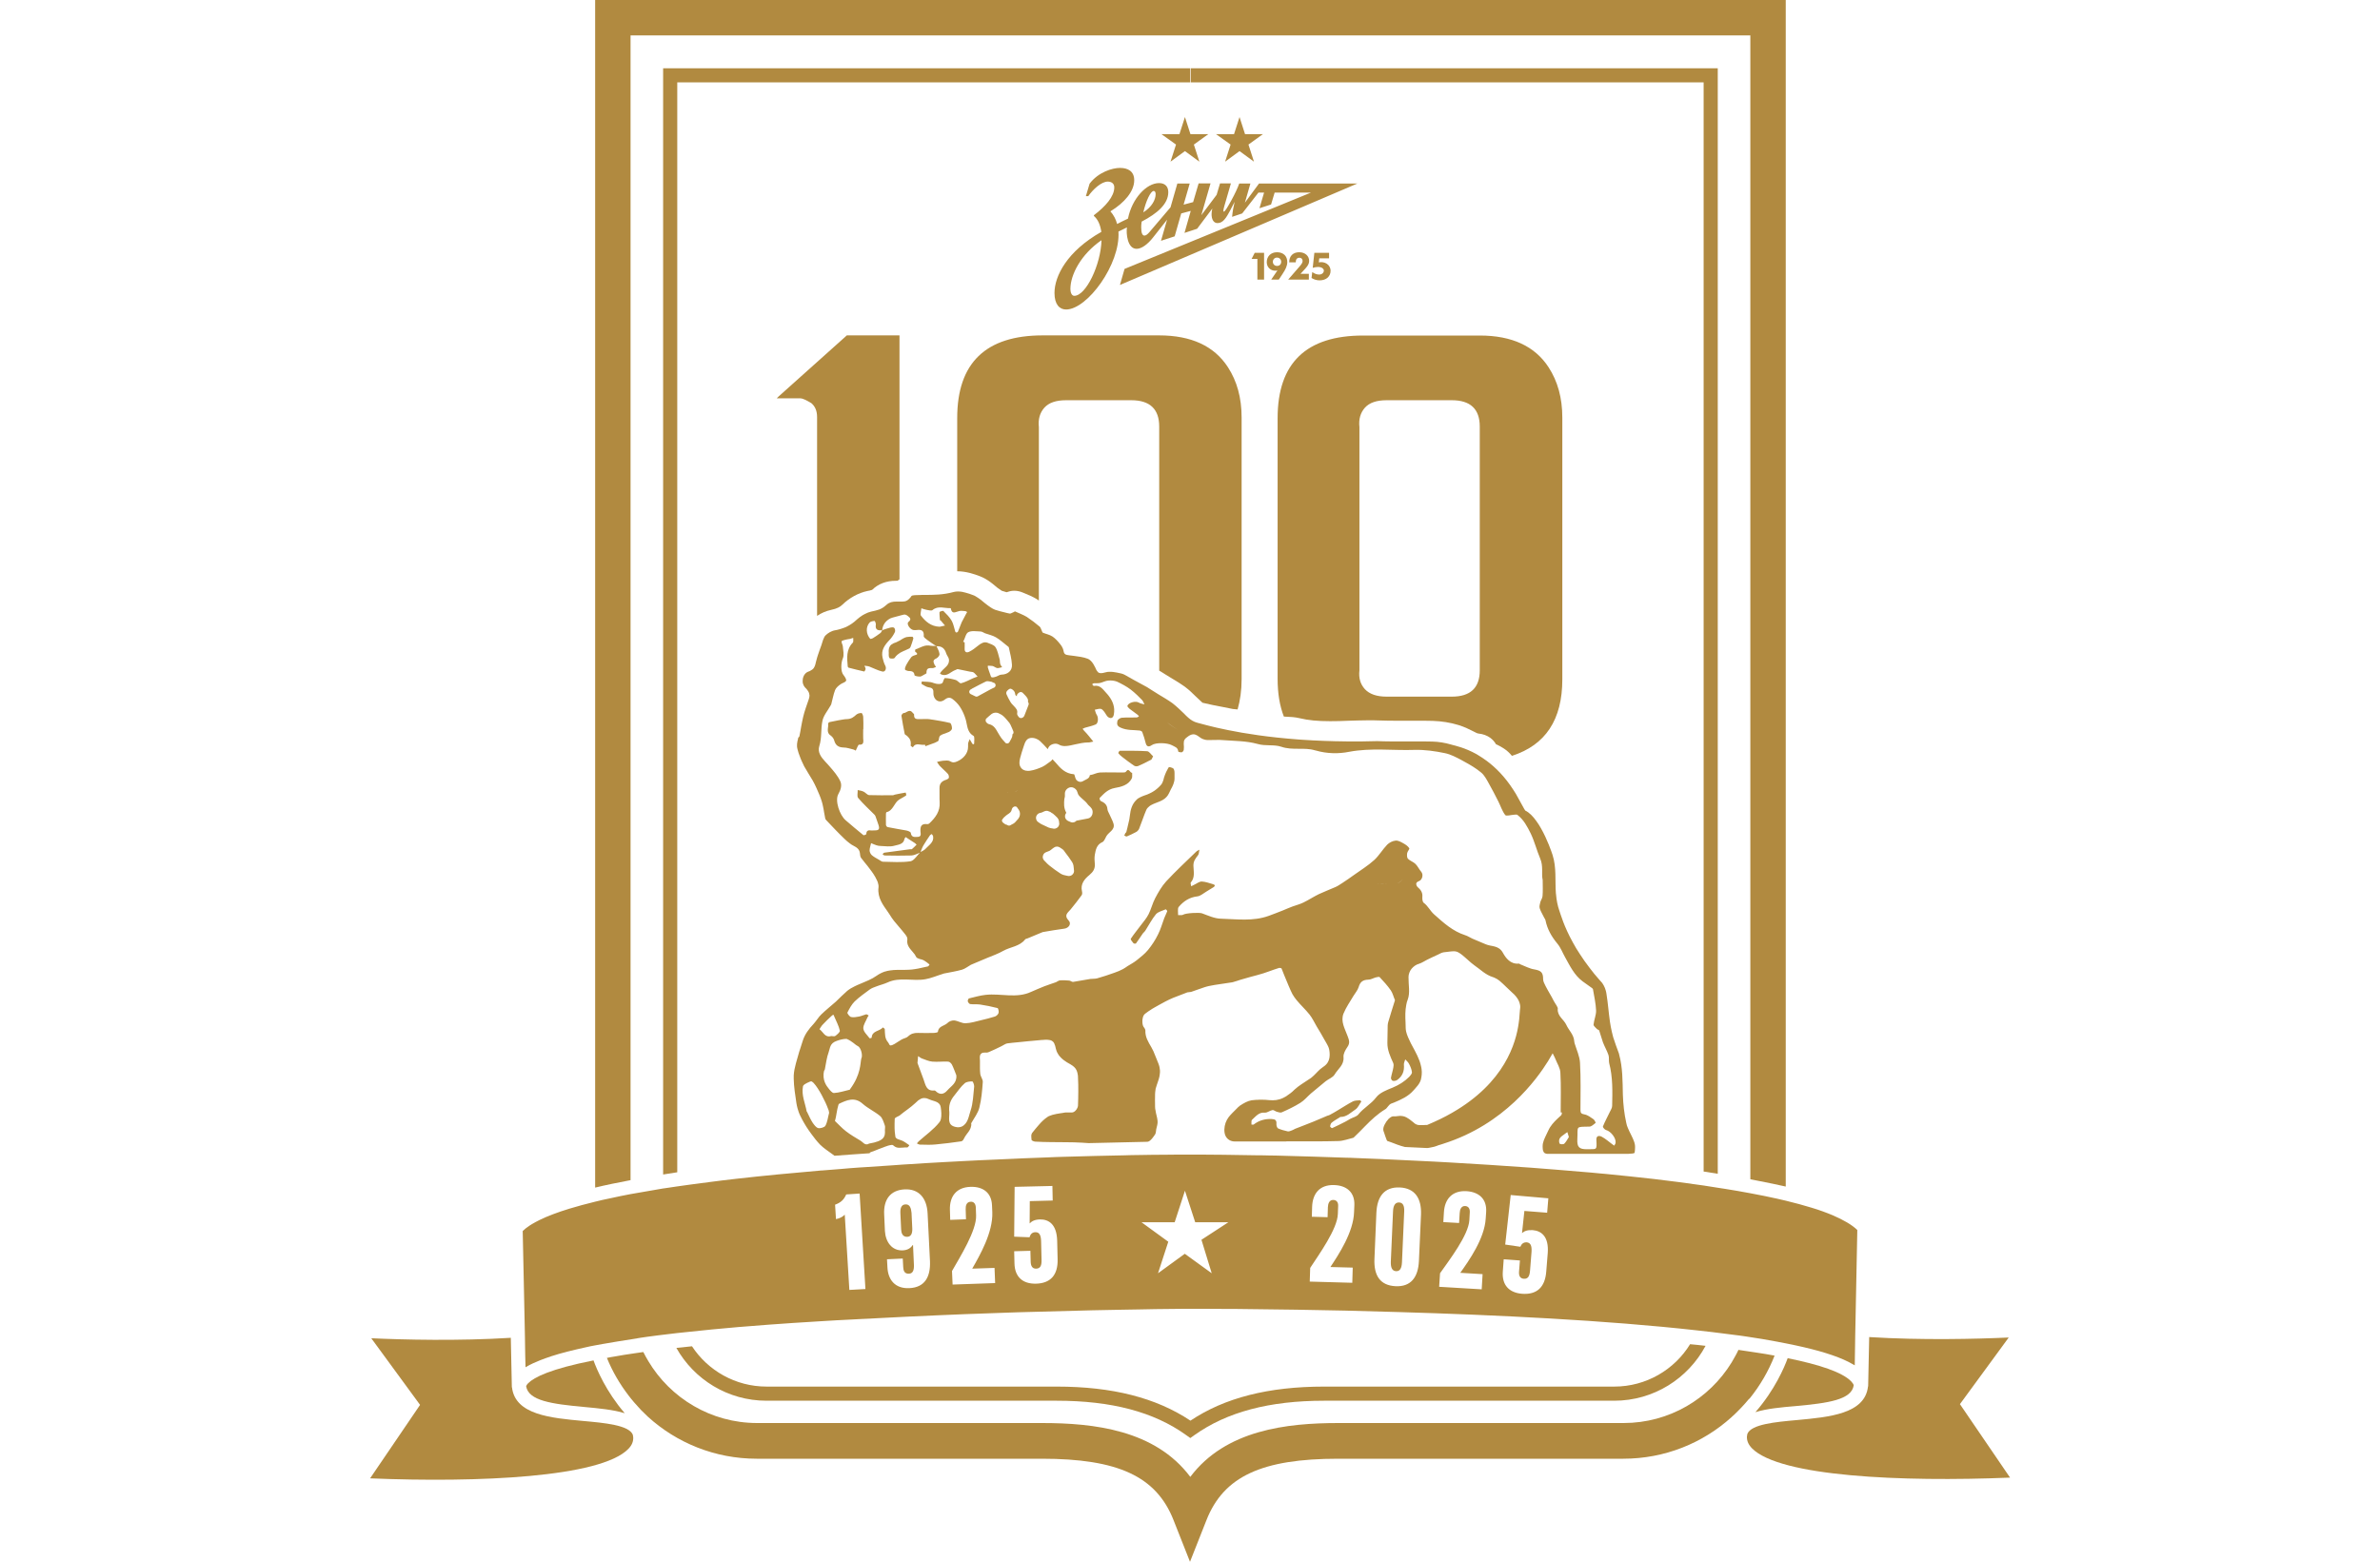 <?xml version="1.0" encoding="utf-8"?>
<!-- Generator: Adobe Illustrator 25.4.1, SVG Export Plug-In . SVG Version: 6.00 Build 0)  -->
<svg version="1.1" id="Слой_1" xmlns="http://www.w3.org/2000/svg" xmlns:xlink="http://www.w3.org/1999/xlink" x="0px" y="0px"
	 viewBox="0 0 160 105" style="enable-background:new 0 0 160 105;" xml:space="preserve">
<style type="text/css">
	.st0{fill:#B18A40;}
</style>
<g>
	<path class="st0" d="M42.39,79.35V2.38v0l0,0h75.28v76.91c0.19,0.04,0.37,0.07,0.55,0.11c0.02,0,0.03,0.01,0.05,0.01
		c0.62,0.12,1.21,0.24,1.78,0.37V0H40.01v79.85C40.75,79.67,41.55,79.51,42.39,79.35L42.39,79.35z"/>
	<path class="st0" d="M54.55,27.11c0.25,0.22,0.38,0.52,0.38,0.93v13.37c0.28-0.19,0.6-0.33,0.93-0.4c0.43-0.09,0.62-0.21,0.78-0.36
		c0.46-0.45,1.06-0.78,1.66-0.91c0.11-0.02,0.26-0.05,0.33-0.08c0.42-0.41,0.96-0.61,1.6-0.61c0.04,0,0.07,0,0.11,0
		c0.04-0.03,0.08-0.07,0.13-0.1V22.55h-3.54l-4.59,4.11l-0.12,0.12h1.58C53.94,26.78,54.19,26.89,54.55,27.11z"/>
	<path class="st0" d="M77.93,45.09c0.15,0.09,0.29,0.18,0.42,0.26c0.09,0.06,0.17,0.11,0.26,0.16c0.09,0.06,0.19,0.11,0.28,0.17
		c0.23,0.14,0.5,0.3,0.76,0.49c0.28,0.21,0.51,0.43,0.71,0.63c0.06,0.06,0.12,0.11,0.18,0.17c0.05,0.05,0.1,0.1,0.15,0.14
		c0.05,0.05,0.12,0.11,0.15,0.14c0.45,0.11,0.91,0.2,1.39,0.29c0.22,0.04,0.43,0.08,0.65,0.13c0.07,0.01,0.2,0.02,0.32,0.03
		c0.17-0.6,0.27-1.27,0.27-2.03v-17.6c0-1.32-0.31-2.44-0.92-3.38c-0.92-1.42-2.46-2.14-4.63-2.14H70.1c-3.83,0-5.75,1.85-5.75,5.56
		v10.3c0.58,0,1.13,0.18,1.54,0.34c0.44,0.17,0.77,0.44,1.02,0.65c0.08,0.07,0.16,0.14,0.23,0.18l0.06,0.04
		c0.05,0.03,0.11,0.08,0.14,0.1c0.1,0.03,0.21,0.07,0.33,0.1c0.14-0.05,0.31-0.1,0.51-0.1c0.19,0,0.38,0.04,0.55,0.11
		c0.06,0.02,0.12,0.05,0.17,0.07c0.23,0.1,0.52,0.21,0.81,0.39c0.05,0.03,0.09,0.06,0.13,0.09V28.72c-0.06-0.54,0.07-0.97,0.37-1.31
		c0.31-0.34,0.79-0.5,1.46-0.5h4.38c1.25,0,1.88,0.59,1.88,1.77v16.4C77.93,45.08,77.93,45.08,77.93,45.09z"/>
	<path class="st0" d="M100.57,50.04c0.02,0.01,0.03,0.02,0.05,0.02c0.26,0.13,0.68,0.33,1.02,0.76c2.26-0.72,3.39-2.43,3.39-5.14
		v-17.6c0-1.32-0.31-2.44-0.92-3.38c-0.92-1.42-2.46-2.14-4.63-2.14h-7.84c-3.83,0-5.75,1.85-5.75,5.56v17.52
		c0,0.98,0.14,1.82,0.42,2.54c0.05,0,0.11,0.01,0.17,0.01c0.25,0.01,0.55,0.02,0.89,0.1c0.58,0.14,1.21,0.2,2.05,0.2
		c0.41,0,0.81-0.01,1.25-0.03c0.43-0.01,0.88-0.03,1.34-0.03c0.23,0,0.44,0,0.65,0.01c0.48,0.02,0.97,0.02,1.34,0.02
		c0.19,0,0.38,0,0.58,0c0.2,0,0.39,0,0.59,0c0.46,0,0.82,0,1.16,0.01c0.58,0.02,1.17,0.11,1.72,0.28c0.4,0.12,0.75,0.3,1.05,0.45
		c0.08,0.04,0.15,0.08,0.23,0.11c0.03,0,0.06,0.01,0.09,0.01c-0.01,0-0.03,0-0.03,0C100.05,49.39,100.4,49.74,100.57,50.04z
		 M99.48,45.07c0,1.18-0.63,1.77-1.88,1.77h-4.38c-0.67,0-1.15-0.17-1.46-0.5c-0.31-0.34-0.43-0.76-0.37-1.27V28.72
		c-0.06-0.54,0.07-0.97,0.37-1.31c0.31-0.34,0.79-0.5,1.46-0.5h4.38c1.25,0,1.88,0.59,1.88,1.77V45.07z"/>
	<path class="st0" d="M105,74.83c0,0.05-0.01,0.09-0.03,0.13c-0.01,0.01-0.01,0.02-0.02,0.03c-0.08,0.08-0.17,0.16-0.25,0.23
		c-0.24,0.23-0.47,0.47-0.62,0.81c-0.07,0.15-0.14,0.3-0.21,0.44c-0.06,0.13-0.11,0.25-0.14,0.39c-0.01,0.05-0.02,0.1-0.02,0.15
		c0,0.05-0.01,0.1,0,0.16c0,0.07,0.01,0.13,0.02,0.18c0,0.01,0,0.01,0.01,0.02c0.01,0.02,0.01,0.04,0.02,0.05
		c0,0.01,0.01,0.01,0.01,0.02c0.01,0.01,0.01,0.03,0.02,0.04c0.01,0.01,0.01,0.01,0.02,0.02c0.01,0.01,0.02,0.02,0.03,0.03
		c0.01,0.01,0.02,0.01,0.03,0.01c0.01,0.01,0.02,0.01,0.04,0.02c0.01,0,0.03,0.01,0.04,0.01c0.01,0,0.03,0.01,0.05,0.01
		c0.01,0,0.03,0,0.05,0c0.02,0,0.04,0,0.06,0c0.01,0,0.01,0,0.02,0c0.84,0,1.67,0,2.51,0c0.94,0,1.88,0,2.82,0c0,0,0.01,0,0.01,0
		c0.07,0,0.17-0.01,0.26-0.02c0.02,0,0.04-0.01,0.06-0.01c0.05-0.01,0.09-0.02,0.1-0.04c0.02-0.12,0.03-0.24,0.03-0.36
		c0-0.06,0-0.12-0.01-0.18s-0.02-0.11-0.04-0.17c-0.11-0.33-0.3-0.63-0.43-0.95c-0.05-0.11-0.09-0.23-0.11-0.35
		c-0.14-0.62-0.21-1.27-0.23-1.9c-0.02-0.91-0.01-1.82-0.25-2.7c0-0.01-0.01-0.03-0.01-0.04s0-0.03-0.01-0.04
		c-0.13-0.36-0.27-0.72-0.38-1.08c-0.03-0.12-0.06-0.24-0.09-0.36c-0.05-0.23-0.1-0.46-0.13-0.69c-0.09-0.62-0.13-1.24-0.23-1.85
		c0-0.02-0.01-0.04-0.01-0.06c-0.01-0.06-0.02-0.12-0.04-0.18c-0.02-0.06-0.04-0.12-0.06-0.18c-0.05-0.12-0.11-0.23-0.18-0.33
		c0,0,0,0,0,0c-0.06-0.07-0.11-0.13-0.17-0.19c-0.25-0.28-0.48-0.56-0.68-0.83c-0.24-0.31-0.45-0.61-0.63-0.89
		c-0.19-0.28-0.35-0.55-0.49-0.81c-0.61-1.1-0.82-1.89-0.91-2.14c-0.12-0.34-0.19-0.71-0.22-1.07c0-0.02,0-0.04-0.01-0.06
		c-0.07-0.88,0.05-1.77-0.23-2.63c0,0,0,0,0,0c-0.07-0.21-0.35-1.03-0.77-1.77c-0.1-0.18-0.21-0.35-0.32-0.5
		c-0.22-0.31-0.47-0.57-0.74-0.7l0,0c-0.03-0.01-0.32-0.58-0.58-1.03c-0.02-0.03-0.04-0.06-0.05-0.09c-0.06-0.1-0.12-0.2-0.17-0.27
		c-0.58-0.9-1.2-1.51-1.79-1.95c-0.2-0.15-0.39-0.27-0.57-0.38c-0.04-0.03-0.09-0.05-0.13-0.08c-0.78-0.43-1.41-0.56-1.63-0.62
		c-0.02-0.01-0.05-0.01-0.07-0.02c-0.41-0.12-0.84-0.19-1.26-0.2c-0.01,0-0.01,0-0.02,0c-0.36-0.01-0.72-0.01-1.07-0.01
		c-0.27,0-0.55,0-0.82,0c-0.22,0-0.43,0-0.65,0c-0.1,0-0.19,0-0.29,0c-0.28,0-0.57-0.01-0.85-0.02c0,0,0,0,0,0
		c-0.72,0.02-1.4,0.03-2.06,0.02c-1.07-0.01-2.06-0.05-2.96-0.11c-0.1-0.01-0.19-0.01-0.29-0.02c-2.01-0.15-3.59-0.4-4.72-0.63
		c-1.11-0.22-1.8-0.43-2.05-0.49c-0.27-0.07-0.45-0.19-0.62-0.34c-0.03-0.03-0.06-0.06-0.1-0.09c-0.06-0.06-0.13-0.12-0.19-0.19
		c-0.13-0.12-0.25-0.24-0.38-0.36s-0.26-0.23-0.4-0.34c-0.15-0.11-0.31-0.21-0.47-0.31c-0.16-0.1-0.32-0.19-0.48-0.29
		c-0.06-0.04-0.13-0.08-0.19-0.12c-0.08-0.05-0.16-0.1-0.24-0.15c-0.11-0.07-0.22-0.14-0.33-0.21c-0.12-0.07-0.23-0.13-0.35-0.19
		c-0.1-0.06-0.21-0.11-0.31-0.17c-0.08-0.04-0.16-0.09-0.24-0.13c-0.09-0.05-0.18-0.11-0.28-0.16c-0.05-0.02-0.09-0.05-0.14-0.08
		c-0.14-0.08-0.28-0.16-0.43-0.19c-0.06-0.01-0.13-0.03-0.19-0.04c-0.03-0.01-0.06-0.01-0.09-0.02c-0.06-0.01-0.13-0.02-0.19-0.03
		c-0.02,0-0.04-0.01-0.06-0.01c-0.08-0.01-0.16-0.01-0.23-0.01c-0.01,0-0.02,0-0.03,0c-0.08,0-0.15,0.01-0.22,0.03
		c-0.06,0.02-0.12,0.03-0.17,0.04c-0.01,0-0.03,0.01-0.04,0.01c-0.04,0.01-0.07,0.01-0.1,0.01c-0.01,0-0.03,0-0.04,0
		c-0.04,0-0.08-0.01-0.11-0.02c0,0,0,0,0,0c-0.03-0.01-0.06-0.03-0.09-0.06c-0.01-0.01-0.02-0.02-0.02-0.03
		c-0.02-0.02-0.04-0.05-0.06-0.08c-0.01-0.01-0.02-0.02-0.02-0.04c-0.02-0.04-0.05-0.09-0.07-0.15c0,0,0,0,0,0
		c-0.01-0.03-0.03-0.06-0.05-0.09c-0.04-0.09-0.1-0.18-0.16-0.26c-0.09-0.11-0.19-0.2-0.3-0.24c-0.29-0.11-0.61-0.15-0.92-0.19
		c-0.11-0.01-0.21-0.02-0.32-0.04c-0.02,0-0.04-0.01-0.06-0.01c-0.07-0.01-0.14-0.02-0.19-0.05c-0.07-0.04-0.11-0.11-0.13-0.23
		c-0.01-0.06-0.03-0.11-0.05-0.17c-0.04-0.1-0.1-0.2-0.17-0.28c-0.15-0.19-0.32-0.38-0.52-0.52c-0.01,0-0.01-0.01-0.02-0.01
		c-0.18-0.12-0.42-0.16-0.63-0.25c-0.01-0.01-0.02-0.01-0.03-0.03c0-0.01-0.01-0.02-0.01-0.02c-0.02-0.04-0.03-0.09-0.05-0.12
		c-0.04-0.08-0.06-0.17-0.11-0.22c-0.01-0.01-0.01-0.01-0.02-0.02c-0.14-0.11-0.27-0.22-0.41-0.33c-0.15-0.11-0.3-0.22-0.45-0.32
		c-0.25-0.15-0.53-0.25-0.79-0.37h0c0,0-0.01,0-0.01,0c-0.01,0-0.03,0.01-0.04,0.02c-0.02,0.01-0.04,0.03-0.05,0.03c0,0,0,0,0,0
		c0,0,0,0,0,0c-0.02,0.01-0.05,0.02-0.07,0.03c-0.02,0.01-0.04,0.02-0.06,0.03c-0.01,0-0.02,0.01-0.03,0.01
		c-0.01,0.01-0.03,0.01-0.04,0.02c-0.01,0-0.02,0-0.03,0c-0.02,0-0.03,0.01-0.05,0c-0.1-0.02-0.2-0.04-0.3-0.07
		c-0.22-0.05-0.44-0.11-0.66-0.18c-0.11-0.04-0.21-0.1-0.3-0.16c-0.05-0.03-0.09-0.06-0.13-0.09c-0.02-0.02-0.05-0.03-0.07-0.05
		c-0.16-0.11-0.31-0.25-0.46-0.37c-0.12-0.09-0.24-0.17-0.36-0.24c-0.04-0.02-0.08-0.05-0.12-0.06c-0.07-0.03-0.15-0.05-0.22-0.08
		c-0.02-0.01-0.04-0.01-0.05-0.02c-0.08-0.03-0.16-0.05-0.24-0.07c-0.01,0-0.02,0-0.03-0.01c-0.07-0.02-0.14-0.03-0.21-0.05
		c-0.02,0-0.03-0.01-0.05-0.01c-0.08-0.01-0.15-0.02-0.23-0.02c0,0,0,0,0,0c-0.01,0-0.02,0-0.04,0c-0.09,0-0.18,0.01-0.26,0.03
		c0,0,0,0,0,0C63.4,40,62.77,40,62.12,40c-0.11,0-0.21,0-0.32,0.01c-0.11,0-0.22,0-0.32,0.01c-0.07,0-0.19,0.02-0.22,0.07
		c-0.02,0.04-0.05,0.08-0.08,0.11c-0.01,0.01-0.02,0.02-0.03,0.03c-0.02,0.02-0.04,0.04-0.06,0.06c-0.01,0.01-0.02,0.02-0.03,0.03
		c-0.02,0.01-0.04,0.03-0.06,0.04c-0.01,0.01-0.02,0.01-0.03,0.02c-0.02,0.01-0.05,0.02-0.07,0.03c-0.01,0-0.02,0.01-0.03,0.01
		c-0.04,0.01-0.07,0.02-0.11,0.02c-0.01,0-0.01,0-0.02,0c-0.03,0-0.06,0.01-0.09,0.01c-0.01,0-0.03,0-0.04,0c-0.02,0-0.05,0-0.07,0
		c-0.02,0-0.04,0-0.07,0c-0.03,0-0.06,0-0.09,0c-0.04,0-0.09,0-0.13,0c-0.01,0-0.02,0-0.03,0c-0.05,0-0.11,0-0.16,0.01c0,0,0,0,0,0
		c-0.05,0.01-0.1,0.02-0.15,0.03c-0.01,0-0.02,0.01-0.03,0.01c-0.05,0.02-0.09,0.04-0.14,0.06c-0.01,0.01-0.02,0.01-0.03,0.02
		c-0.05,0.03-0.09,0.06-0.14,0.11c0,0,0,0,0,0c-0.01,0.01-0.03,0.02-0.04,0.03c-0.13,0.12-0.27,0.2-0.42,0.26
		c-0.17,0.06-0.35,0.1-0.54,0.14c-0.14,0.03-0.29,0.09-0.42,0.16c-0.05,0.03-0.1,0.05-0.15,0.08c-0.14,0.09-0.27,0.18-0.39,0.29
		c0,0-0.01,0.01-0.01,0.01c-0.21,0.2-0.43,0.35-0.67,0.47c-0.06,0.03-0.12,0.06-0.19,0.08c-0.11,0.04-0.22,0.08-0.34,0.11
		c-0.09,0.02-0.17,0.05-0.27,0.06c-0.12,0.02-0.24,0.07-0.35,0.13c-0.11,0.06-0.21,0.14-0.29,0.22c-0.04,0.04-0.07,0.09-0.09,0.14
		s-0.05,0.11-0.07,0.16c-0.04,0.11-0.07,0.23-0.11,0.35c-0.08,0.23-0.17,0.45-0.24,0.68c-0.02,0.05-0.03,0.11-0.05,0.16
		c-0.03,0.11-0.06,0.23-0.09,0.34c-0.03,0.16-0.08,0.28-0.15,0.38c-0.05,0.06-0.12,0.11-0.2,0.15c-0.04,0.02-0.08,0.05-0.13,0.06
		c-0.05,0.02-0.1,0.04-0.14,0.07c-0.18,0.13-0.27,0.37-0.26,0.59c0,0.07,0.01,0.15,0.04,0.21c0.03,0.07,0.06,0.14,0.11,0.19
		c0.08,0.08,0.16,0.16,0.21,0.25c0.06,0.09,0.09,0.18,0.1,0.29c0,0.07-0.01,0.15-0.04,0.24c-0.07,0.2-0.14,0.4-0.21,0.61
		c-0.07,0.2-0.13,0.41-0.18,0.62c-0.05,0.21-0.09,0.43-0.13,0.64c-0.04,0.22-0.07,0.43-0.12,0.65c0,0.02-0.02,0.04-0.04,0.05
		c-0.02,0.02-0.03,0.03-0.04,0.05c-0.01,0.08-0.03,0.15-0.05,0.23c-0.02,0.12-0.04,0.23-0.03,0.34c0.01,0.14,0.06,0.29,0.1,0.43
		c0.01,0.02,0.01,0.04,0.02,0.06c0.02,0.05,0.04,0.11,0.06,0.16c0.04,0.12,0.09,0.24,0.14,0.35c0,0.01,0.01,0.01,0.01,0.02
		c0.05,0.11,0.1,0.22,0.15,0.32c0.18,0.32,0.38,0.63,0.57,0.95c0.1,0.17,0.18,0.35,0.26,0.52c0.13,0.3,0.27,0.6,0.36,0.91
		c0.03,0.09,0.05,0.19,0.07,0.28c0.03,0.14,0.06,0.28,0.08,0.43c0.03,0.14,0.05,0.29,0.08,0.43c0,0.02,0.02,0.04,0.03,0.06
		s0.04,0.04,0.05,0.06c0.4,0.42,0.79,0.84,1.21,1.24c0.11,0.11,0.23,0.21,0.35,0.3c0.08,0.06,0.16,0.12,0.25,0.16
		c0.23,0.12,0.41,0.24,0.44,0.51c0.01,0.1,0.02,0.23,0.07,0.3c0.08,0.11,0.16,0.21,0.25,0.32c0.12,0.14,0.23,0.28,0.34,0.43
		c0.08,0.11,0.17,0.22,0.24,0.33c0.09,0.14,0.18,0.29,0.25,0.45c0.02,0.04,0.03,0.08,0.05,0.12c0.04,0.12,0.06,0.23,0.05,0.34
		c-0.01,0.1-0.02,0.19-0.01,0.28c0.02,0.32,0.13,0.58,0.28,0.84c0.04,0.06,0.08,0.12,0.12,0.19c0.08,0.12,0.17,0.24,0.25,0.36
		c0.04,0.06,0.08,0.12,0.12,0.18c0.17,0.29,0.39,0.55,0.61,0.8c0.07,0.09,0.15,0.17,0.22,0.26c0.07,0.08,0.14,0.17,0.21,0.26
		c0.01,0.01,0.02,0.02,0.03,0.04c0.04,0.06,0.08,0.12,0.1,0.18C61,63.09,61,63.13,61,63.16c-0.07,0.39,0.17,0.62,0.38,0.87
		c0.08,0.09,0.15,0.18,0.2,0.29c0.01,0.02,0.02,0.03,0.03,0.05c0,0,0.01,0.01,0.01,0.01c0.04,0.04,0.11,0.06,0.18,0.09
		c0.05,0.02,0.1,0.03,0.15,0.04c0.06,0.02,0.12,0.04,0.17,0.07c0.05,0.03,0.1,0.06,0.15,0.1c0.04,0.03,0.09,0.06,0.13,0.1
		c0.03,0.02,0.06,0.05,0.09,0.07c-0.02,0.03-0.04,0.07-0.07,0.1c0,0,0,0.01-0.01,0.01c-0.01,0.01-0.01,0.01-0.02,0.01
		c0,0-0.01,0.01-0.01,0.01l0,0c-0.06,0.01-0.13,0.03-0.19,0.04c-0.15,0.03-0.3,0.07-0.45,0.1c-0.15,0.03-0.3,0.05-0.45,0.07
		c0,0,0,0,0,0c-0.15,0.01-0.3,0.02-0.45,0.02c-0.05,0-0.09,0-0.14,0c-0.09,0-0.18,0-0.26,0c-0.02,0-0.05,0-0.07,0
		c-0.08,0-0.16,0-0.25,0.01c-0.01,0-0.02,0-0.03,0c-0.09,0.01-0.17,0.02-0.26,0.03c-0.02,0-0.04,0.01-0.06,0.01
		c-0.08,0.01-0.17,0.03-0.25,0.06c-0.01,0-0.01,0-0.02,0c-0.09,0.03-0.17,0.06-0.25,0.1c-0.02,0.01-0.04,0.02-0.06,0.03
		c-0.08,0.04-0.17,0.09-0.25,0.15c0,0,0,0,0,0c-0.17,0.12-0.35,0.22-0.55,0.31c-0.18,0.08-0.37,0.16-0.56,0.24
		c-0.13,0.05-0.26,0.11-0.38,0.17c-0.17,0.08-0.34,0.18-0.49,0.3c-0.13,0.12-0.26,0.24-0.39,0.36s-0.25,0.25-0.38,0.37
		c-0.16,0.14-0.33,0.28-0.49,0.42s-0.33,0.28-0.48,0.43c-0.05,0.05-0.1,0.1-0.14,0.15c-0.09,0.11-0.17,0.22-0.25,0.33
		c-0.04,0.05-0.09,0.11-0.13,0.16c-0.32,0.34-0.6,0.7-0.74,1.16c-0.05,0.18-0.12,0.35-0.17,0.53c-0.02,0.06-0.04,0.12-0.06,0.18
		c-0.14,0.53-0.34,1.06-0.37,1.6c0,0.08,0,0.15,0,0.23c0.01,0.54,0.1,1.09,0.18,1.63c0.02,0.11,0.04,0.22,0.07,0.33
		c0.05,0.17,0.1,0.34,0.18,0.5c0.08,0.18,0.18,0.35,0.27,0.51s0.2,0.33,0.31,0.49c0.06,0.08,0.12,0.17,0.18,0.25
		c0.18,0.25,0.37,0.49,0.58,0.71c0.24,0.24,0.54,0.43,0.81,0.63c0.05,0.04,0.11,0.08,0.16,0.12l0,0c0.79-0.06,1.58-0.12,2.37-0.17
		c0-0.01,0-0.01,0-0.02c0-0.05,0.17-0.08,0.26-0.12c0.22-0.09,0.44-0.18,0.67-0.26c0.03-0.01,0.07-0.03,0.1-0.04
		c0.03-0.01,0.08-0.02,0.12-0.04c0.02-0.01,0.03-0.01,0.05-0.02c0.04-0.01,0.07-0.02,0.11-0.03c0.02,0,0.03-0.01,0.05-0.01
		c0.05-0.01,0.09-0.02,0.13-0.02c0.04,0,0.07,0.01,0.09,0.03c0,0,0,0,0,0c0,0,0.01,0,0.01,0.01c0.04,0.03,0.07,0.06,0.11,0.08
		c0.01,0.01,0.03,0.01,0.04,0.02c0.02,0.01,0.05,0.02,0.07,0.03c0.02,0.01,0.03,0.01,0.05,0.01c0.02,0,0.04,0.01,0.07,0.01
		c0.02,0,0.04,0,0.06,0c0.02,0,0.04,0,0.06,0c0.07,0,0.14-0.01,0.2-0.01c0.06-0.01,0.13-0.01,0.19-0.01c0.03,0,0.06,0,0.09,0
		c0,0,0,0,0,0c0.01,0,0.01,0,0.02-0.01c0,0,0.01,0,0.01-0.01c0.01-0.01,0.02-0.02,0.03-0.03c0,0,0.01-0.01,0.01-0.01
		c0.01-0.01,0.02-0.03,0.03-0.04c0.01-0.01,0.02-0.02,0.02-0.03c0-0.01,0.01-0.01,0.01-0.02c-0.09-0.06-0.17-0.12-0.26-0.18
		c-0.04-0.03-0.09-0.06-0.13-0.08c-0.05-0.03-0.1-0.05-0.16-0.07s-0.12-0.04-0.17-0.06c-0.06-0.02-0.11-0.04-0.14-0.07
		s-0.06-0.05-0.07-0.08c-0.01-0.05-0.01-0.09-0.02-0.14c-0.02-0.15-0.04-0.3-0.04-0.46c0-0.01,0-0.01,0-0.02c0-0.1,0-0.21,0-0.31
		c0-0.1,0.01-0.21,0.01-0.31c0-0.04,0.06-0.07,0.12-0.11c0.07-0.03,0.15-0.07,0.2-0.1c0.02-0.01,0.04-0.03,0.06-0.05
		c0.16-0.13,0.33-0.26,0.5-0.38s0.33-0.26,0.49-0.4c0.04-0.04,0.08-0.07,0.12-0.11c0.01-0.01,0.03-0.02,0.04-0.04
		c0.03-0.03,0.07-0.06,0.11-0.08c0.01-0.01,0.02-0.01,0.03-0.02c0.04-0.03,0.09-0.05,0.13-0.07c0.01,0,0.02-0.01,0.03-0.01
		c0.04-0.01,0.08-0.02,0.12-0.02c0.02,0,0.03,0,0.05,0c0.03,0,0.07,0.01,0.1,0.01c0.02,0,0.03,0,0.05,0.01
		c0.06,0.02,0.12,0.04,0.18,0.07c0,0,0,0,0,0c0.15,0.07,0.33,0.1,0.48,0.17c0.05,0.02,0.09,0.05,0.13,0.08
		c0.07,0.06,0.13,0.14,0.15,0.26c0.04,0.25,0.07,0.58,0.01,0.82c-0.02,0.08-0.05,0.15-0.1,0.21c-0.39,0.49-0.92,0.86-1.39,1.28
		c-0.05,0.04-0.08,0.1-0.12,0.14c0.07,0.03,0.14,0.08,0.21,0.08c0.01,0,0.02,0,0.03,0c0.17,0,0.33,0.01,0.5,0.01
		c0.17,0,0.34,0,0.51-0.02c0.58-0.05,1.16-0.13,1.73-0.21c0.03,0,0.07-0.03,0.1-0.06c0.02-0.01,0.03-0.03,0.04-0.05
		c0.01-0.02,0.02-0.03,0.03-0.05c0.03-0.06,0.06-0.12,0.1-0.18c0.04-0.06,0.08-0.11,0.12-0.17c0.13-0.16,0.25-0.33,0.28-0.54
		c0.01-0.05,0.01-0.1,0-0.16c0-0.01,0.01-0.01,0.01-0.02c0.19-0.34,0.45-0.67,0.54-1.04c0.14-0.56,0.19-1.15,0.23-1.72
		c0.01-0.18-0.15-0.36-0.17-0.55c-0.03-0.26-0.02-0.52-0.02-0.78c0,0,0-0.01,0-0.01c0-0.08,0-0.17-0.01-0.25c0,0,0,0,0,0
		c0-0.07,0-0.13,0.01-0.18c0-0.02,0.01-0.03,0.02-0.04c0.01-0.03,0.02-0.06,0.04-0.08c0.01-0.01,0.03-0.02,0.04-0.03
		c0.02-0.02,0.04-0.03,0.07-0.04c0.02-0.01,0.04-0.01,0.07-0.01c0.04-0.01,0.08-0.01,0.13-0.01c0,0,0,0,0,0c0.03,0,0.06,0,0.09,0
		c0.01,0,0.02,0,0.03,0c0.04-0.01,0.07-0.02,0.1-0.03c0,0,0,0,0,0c0.28-0.12,0.56-0.25,0.84-0.39l0,0c0.04-0.02,0.07-0.04,0.11-0.06
		c0.11-0.06,0.21-0.13,0.33-0.14c0.22-0.03,0.44-0.05,0.66-0.07c0.49-0.05,0.97-0.1,1.46-0.14c0.09-0.01,0.18-0.02,0.27-0.02
		c0.07-0.01,0.14-0.01,0.2-0.01c0.05,0,0.1,0,0.15,0.01c0.01,0,0.02,0,0.02,0c0.03,0,0.07,0.01,0.1,0.02c0.01,0,0.02,0.01,0.04,0.01
		c0.02,0.01,0.04,0.02,0.06,0.03c0.01,0.01,0.02,0.02,0.03,0.02c0.02,0.01,0.03,0.03,0.05,0.04c0.01,0.01,0.02,0.02,0.03,0.03
		c0.01,0.02,0.03,0.04,0.04,0.06c0.01,0.01,0.01,0.03,0.02,0.04c0.01,0.03,0.02,0.06,0.03,0.09c0.01,0.01,0.01,0.03,0.02,0.04
		c0.01,0.05,0.03,0.1,0.04,0.16c0,0,0,0,0,0.01c0.03,0.14,0.08,0.27,0.15,0.38c0.03,0.06,0.07,0.11,0.11,0.16
		c0.08,0.1,0.17,0.18,0.27,0.26c0.15,0.11,0.3,0.21,0.46,0.29c0.1,0.06,0.19,0.12,0.25,0.18c0.03,0.03,0.06,0.07,0.09,0.1
		c0.05,0.07,0.09,0.15,0.11,0.22c0.02,0.07,0.04,0.15,0.05,0.23c0.01,0.05,0.01,0.1,0.01,0.15c0.02,0.31,0.02,0.63,0.02,0.95
		s-0.01,0.63-0.02,0.95c0,0.03-0.01,0.06-0.02,0.1c-0.02,0.06-0.06,0.12-0.09,0.17c-0.03,0.04-0.06,0.07-0.09,0.1
		c-0.01,0.01-0.02,0.01-0.03,0.02c-0.02,0.01-0.04,0.03-0.06,0.04c-0.01,0.01-0.03,0.01-0.04,0.01c-0.02,0.01-0.04,0.01-0.06,0.02
		c-0.02,0-0.03,0-0.05,0c-0.02,0-0.04,0-0.06,0c-0.02,0-0.03,0-0.05,0c-0.03,0-0.07,0-0.1,0c-0.03,0-0.06,0-0.09,0
		c-0.02,0-0.03,0-0.05,0c-0.04,0-0.09,0-0.13,0.01c0,0,0,0,0,0c-0.08,0.02-0.17,0.03-0.25,0.04c-0.19,0.03-0.38,0.06-0.55,0.11
		c-0.06,0.02-0.11,0.04-0.17,0.06c-0.06,0.02-0.11,0.04-0.16,0.08c-0.21,0.14-0.4,0.32-0.57,0.52c-0.16,0.17-0.3,0.36-0.45,0.54
		c-0.02,0.02-0.03,0.05-0.04,0.07c-0.02,0.04-0.03,0.09-0.03,0.15c0,0.09,0.01,0.18,0.02,0.26c0,0.01,0.01,0.03,0.03,0.04
		c0.05,0.04,0.16,0.08,0.23,0.08c0.69,0.04,1.38,0.03,2.08,0.04c0.35,0,0.7,0.01,1.05,0.03c0.15,0.01,0.3,0.02,0.45,0.03
		c1.53-0.04,2.87-0.07,3.94-0.09c0,0,0,0,0,0c0.02-0.01,0.03-0.01,0.05-0.01c0,0,0.01,0,0.01,0c0.19-0.07,0.33-0.3,0.46-0.48
		c0.06-0.09,0.06-0.23,0.08-0.35c0.04-0.19,0.11-0.38,0.09-0.56c-0.02-0.24-0.11-0.48-0.14-0.72c-0.01-0.03-0.01-0.07-0.02-0.1
		c-0.01-0.09-0.01-0.19-0.01-0.28c0-0.19-0.01-0.37,0-0.56c0-0.09,0-0.19,0.01-0.28c0-0.03,0.01-0.05,0.01-0.07
		c0-0.05,0.01-0.11,0.02-0.16c0.05-0.18,0.12-0.37,0.18-0.55c0.01-0.04,0.03-0.09,0.04-0.13c0.03-0.1,0.05-0.2,0.06-0.31
		c0.01-0.08,0.02-0.17,0.01-0.25c-0.01-0.14-0.04-0.29-0.1-0.44c-0.12-0.28-0.22-0.57-0.34-0.84c-0.04-0.09-0.09-0.18-0.14-0.27
		c-0.21-0.36-0.42-0.69-0.4-1.13c0-0.02,0-0.03-0.01-0.05c-0.01-0.04-0.04-0.08-0.06-0.12c-0.01-0.02-0.03-0.04-0.04-0.05
		c-0.07-0.09-0.1-0.27-0.09-0.45c0-0.01,0-0.01,0-0.02c0.01-0.07,0.02-0.14,0.04-0.21c0.02-0.08,0.06-0.14,0.1-0.18
		c0,0,0-0.01,0.01-0.01c0.02-0.02,0.04-0.03,0.06-0.05c0.12-0.09,0.24-0.18,0.36-0.25c0.03-0.02,0.06-0.04,0.09-0.06
		c0.06-0.04,0.13-0.07,0.19-0.11c0.11-0.06,0.23-0.13,0.34-0.19c0.12-0.06,0.24-0.13,0.35-0.19c0.09-0.05,0.17-0.09,0.26-0.13
		c0.09-0.04,0.18-0.08,0.27-0.12c0.26-0.1,0.52-0.2,0.78-0.3c0.06-0.02,0.12-0.05,0.18-0.07c0.01,0,0.02,0,0.02,0
		c0.08-0.02,0.18-0.01,0.26-0.04c0.11-0.04,0.23-0.08,0.34-0.12c0.17-0.06,0.35-0.12,0.52-0.18c0.1-0.03,0.19-0.06,0.29-0.08
		c0.51-0.11,1.04-0.16,1.56-0.25c0.05-0.01,0.1-0.02,0.15-0.04c0.07-0.02,0.14-0.04,0.2-0.06c0.12-0.04,0.23-0.08,0.35-0.11
		c0.33-0.1,0.67-0.19,1.01-0.28c0.14-0.04,0.27-0.08,0.41-0.12c0.12-0.04,0.23-0.08,0.35-0.12c0.23-0.08,0.46-0.17,0.7-0.24
		c0.01,0,0.03,0,0.04,0c0.01,0,0.01,0,0.02,0c0.01,0,0.02,0,0.03,0.01c0.01,0,0.01,0,0.02,0c0.01,0,0.02,0.01,0.03,0.01
		c0,0,0.01,0,0.01,0.01c0.01,0.01,0.02,0.01,0.02,0.02c0.03,0.07,0.09,0.23,0.17,0.43c0.18,0.44,0.44,1.07,0.56,1.29
		c0.08,0.14,0.18,0.28,0.28,0.4c0.27,0.33,0.6,0.63,0.87,0.97c0.19,0.24,0.32,0.53,0.48,0.8c0.18,0.3,0.36,0.59,0.52,0.89
		c0.09,0.16,0.2,0.33,0.27,0.5c0.02,0.06,0.04,0.11,0.05,0.17c0.02,0.11,0.03,0.21,0.03,0.32c0,0,0,0,0,0c0,0,0,0,0,0.01
		c0,0.08-0.01,0.15-0.02,0.23c-0.04,0.22-0.16,0.43-0.41,0.59c-0.07,0.05-0.14,0.11-0.21,0.16c-0.2,0.18-0.37,0.39-0.58,0.56
		c-0.06,0.05-0.13,0.09-0.19,0.13c-0.32,0.22-0.66,0.41-0.94,0.67c-0.06,0.05-0.12,0.11-0.17,0.16c-0.02,0.01-0.03,0.03-0.05,0.04
		c-0.04,0.03-0.08,0.07-0.13,0.1c-0.02,0.02-0.04,0.03-0.07,0.05c-0.04,0.03-0.08,0.05-0.11,0.08c-0.03,0.02-0.05,0.03-0.08,0.05
		c-0.04,0.02-0.07,0.04-0.11,0.06c-0.03,0.01-0.05,0.03-0.08,0.04c-0.04,0.02-0.08,0.03-0.12,0.05c-0.03,0.01-0.06,0.02-0.09,0.03
		c-0.04,0.01-0.08,0.02-0.13,0.03c-0.03,0.01-0.06,0.01-0.09,0.02c-0.05,0.01-0.09,0.01-0.14,0.01c-0.03,0-0.06,0.01-0.09,0.01
		c-0.08,0-0.15,0-0.24-0.01c0,0,0,0,0,0h0c-0.18-0.02-0.36-0.03-0.55-0.03c-0.01,0-0.02,0-0.04,0c-0.07,0-0.14,0-0.21,0.01
		c-0.03,0-0.07,0-0.1,0c-0.1,0.01-0.2,0.02-0.3,0.03c-0.26,0.04-0.52,0.19-0.75,0.34c-0.04,0.02-0.07,0.05-0.1,0.08
		c-0.04,0.03-0.08,0.06-0.11,0.1c-0.11,0.11-0.22,0.22-0.33,0.33c0,0,0,0,0,0l0,0c0,0,0,0,0,0c-0.09,0.09-0.17,0.18-0.25,0.28
		c-0.18,0.24-0.28,0.52-0.29,0.83c0,0.06,0,0.13,0.01,0.19c0.04,0.37,0.32,0.62,0.69,0.62c0,0,0,0,0,0l0,0c1,0,2,0,3.01,0
		c0.15,0,0.31,0,0.46,0c0,0,0,0,0-0.01l0,0c0.04,0,0.07,0,0.11,0c0.56,0,1.11,0,1.67,0c0.57,0,1.15,0,1.72-0.02
		c0.33-0.01,0.67-0.14,1-0.22c0.01,0,0.02-0.01,0.03-0.02c0,0,0,0,0,0c0.01-0.01,0.02-0.02,0.03-0.03c0.25-0.24,0.5-0.49,0.74-0.74
		c0,0,0,0,0,0c0.41-0.42,0.84-0.82,1.35-1.13c0.04-0.02,0.07-0.05,0.1-0.09c0.06-0.07,0.12-0.15,0.18-0.21
		c0.03-0.03,0.07-0.05,0.1-0.07c0.07-0.03,0.14-0.06,0.21-0.08c0.48-0.2,0.95-0.41,1.3-0.81c0.03-0.04,0.07-0.08,0.1-0.11
		c0.14-0.15,0.27-0.31,0.35-0.48c0.02-0.04,0.04-0.09,0.05-0.13c0.06-0.25,0.08-0.48,0.05-0.7c-0.01-0.07-0.02-0.15-0.04-0.22
		c-0.1-0.48-0.36-0.93-0.6-1.38c-0.02-0.04-0.05-0.09-0.07-0.13c-0.01-0.02-0.02-0.04-0.03-0.06c-0.12-0.24-0.24-0.5-0.3-0.75
		c-0.02-0.09-0.03-0.18-0.03-0.26c0-0.12-0.01-0.24-0.01-0.36c-0.02-0.39-0.03-0.78,0.05-1.18c0.02-0.12,0.05-0.24,0.1-0.36
		c0.17-0.45,0.04-1,0.05-1.51c0,0,0,0,0,0c0-0.1,0.02-0.2,0.06-0.3c0.07-0.19,0.2-0.34,0.37-0.46c0.08-0.06,0.18-0.1,0.28-0.13
		c0.19-0.06,0.36-0.18,0.54-0.27c0.25-0.12,0.49-0.24,0.74-0.35c0.12-0.06,0.24-0.13,0.37-0.15c0,0,0,0,0,0
		c0.11-0.01,0.22-0.03,0.33-0.04c0.11-0.01,0.21-0.03,0.32-0.03c0.01,0,0.01,0,0.02,0c0.05,0,0.09,0,0.13,0.01
		c0.01,0,0.03,0,0.04,0.01c0.05,0.01,0.09,0.02,0.14,0.05c0.1,0.05,0.19,0.12,0.28,0.19c0.13,0.1,0.25,0.22,0.38,0.33
		c0.13,0.12,0.27,0.24,0.42,0.35c0.41,0.28,0.76,0.65,1.26,0.8c0.03,0.01,0.05,0.02,0.08,0.03c0.12,0.05,0.24,0.12,0.34,0.2
		c0.02,0.02,0.04,0.03,0.06,0.05c0.28,0.24,0.54,0.52,0.82,0.77c0.04,0.04,0.08,0.08,0.12,0.11c0,0,0,0,0.01,0.01
		c0.08,0.08,0.15,0.17,0.21,0.26c0.09,0.13,0.15,0.28,0.18,0.44c0.02,0.11,0.01,0.23-0.01,0.36c0,0,0,0,0,0
		c-0.01,0.05-0.01,0.18-0.03,0.37c-0.01,0.13-0.02,0.29-0.05,0.47c-0.18,1.35-0.94,4.02-4.48,6.05c-0.5,0.29-1.06,0.56-1.68,0.82
		c-0.01,0-0.02,0-0.03,0c-0.07,0-0.15,0-0.23,0.01c-0.06,0-0.12,0-0.17,0c-0.01,0-0.03,0-0.04,0c-0.06,0-0.13-0.01-0.18-0.02
		c-0.01,0-0.02,0-0.02-0.01c-0.06-0.02-0.11-0.04-0.15-0.07c0,0,0,0,0,0c-0.04-0.04-0.08-0.07-0.13-0.11
		c-0.01-0.01-0.02-0.02-0.04-0.03c-0.03-0.02-0.06-0.05-0.09-0.07c-0.02-0.01-0.03-0.02-0.05-0.04c-0.03-0.02-0.05-0.04-0.08-0.06
		c-0.02-0.01-0.03-0.02-0.05-0.03c-0.03-0.02-0.05-0.03-0.08-0.05c-0.02-0.01-0.03-0.02-0.05-0.03c-0.03-0.01-0.06-0.03-0.09-0.04
		c-0.02-0.01-0.03-0.01-0.05-0.02c-0.04-0.01-0.09-0.02-0.13-0.03c-0.01,0-0.01,0-0.02,0c-0.05-0.01-0.1-0.01-0.16-0.01
		c-0.06,0-0.13,0.01-0.2,0.02c-0.04,0.01-0.09,0.01-0.13,0.01c-0.04,0-0.09,0-0.13,0c-0.02,0-0.05,0.01-0.08,0.02
		c-0.06,0.03-0.13,0.08-0.2,0.14c0,0-0.01,0.01-0.01,0.01c-0.21,0.22-0.4,0.58-0.35,0.77c0,0.01,0,0.01,0,0.02
		c0.02,0.05,0.03,0.09,0.05,0.14c0.05,0.15,0.1,0.31,0.16,0.46c0.01,0.02,0.02,0.04,0.03,0.06c0.01,0.02,0.02,0.04,0.04,0.04
		c0.16,0.05,0.31,0.11,0.47,0.17c0.06,0.02,0.12,0.04,0.18,0.07c0.17,0.06,0.35,0.12,0.52,0.16c0,0,0,0,0,0
		c0.49,0.02,0.99,0.05,1.49,0.07c0.01,0,0.01,0,0.02,0c0.03,0,0.05-0.01,0.08-0.01c0.04-0.01,0.07-0.01,0.11-0.02
		c0.06-0.01,0.13-0.03,0.19-0.04c0.03-0.01,0.06-0.01,0.09-0.02c0.09-0.03,0.19-0.06,0.28-0.1c0.12-0.03,0.23-0.07,0.35-0.11
		c4.08-1.3,6.25-4.32,7.01-5.54c0.19-0.31,0.29-0.51,0.31-0.53l0,0c0.02,0.04,0.04,0.08,0.06,0.12c0.03,0.05,0.05,0.11,0.08,0.16
		c0.01,0.03,0.03,0.06,0.04,0.09c0.12,0.31,0.33,0.62,0.34,0.94c0.05,0.89,0.02,1.78,0.02,2.67C105,74.78,105,74.8,105,74.83z
		 M105.16,76.27c0.07-0.06,0.14-0.1,0.21-0.15c0.03,0.09,0.06,0.18,0.1,0.33c-0.09,0.14-0.18,0.32-0.31,0.45
		c-0.05,0.05-0.27,0.05-0.31-0.01c-0.05-0.08-0.05-0.25,0-0.34C104.92,76.43,105.05,76.35,105.16,76.27z M78.41,48.49
		c0.01,0.03,0.03,0.05,0.05,0.07c0.22,0.19,0.47,0.34,0.71,0.51c0.04,0.03,0.09,0.06,0.14,0.08c-0.05-0.03-0.09-0.05-0.14-0.08
		c-0.24-0.17-0.5-0.31-0.71-0.51C78.44,48.54,78.42,48.52,78.41,48.49c-0.04-0.09-0.04-0.21-0.07-0.3l0,0
		C78.37,48.28,78.37,48.4,78.41,48.49z M68.48,46.2c0.02-0.03,0.05-0.05,0.07-0.07l0,0C68.53,46.15,68.5,46.17,68.48,46.2
		L68.48,46.2z M68.91,46.47c0.01,0.01-0.01,0.06-0.04,0.09C68.9,46.52,68.92,46.48,68.91,46.47z M68.11,46.3
		C68.11,46.3,68.11,46.3,68.11,46.3c0.03-0.01,0.07-0.03,0.1-0.04C68.18,46.27,68.14,46.29,68.11,46.3
		C68.11,46.3,68.11,46.3,68.11,46.3L68.11,46.3L68.11,46.3c0.08,0.03,0.16,0.07,0.24,0.1C68.27,46.37,68.19,46.34,68.11,46.3
		L68.11,46.3L68.11,46.3C68.11,46.3,68.11,46.3,68.11,46.3z M68.2,46.51c0.03,0.05,0.04,0.11,0.05,0.16c0,0.02,0.01,0.06,0.02,0.07
		c0.01,0.01,0.04,0.03,0.07,0.06c0.01,0.01,0.01,0.01,0.02,0.02c0-0.02,0-0.03,0-0.05c0.01-0.15,0.19-0.22,0.2-0.23
		c0.06-0.02,0.14-0.01,0.19,0.04l0.07,0.07c0.09,0.09,0.18,0.18,0.25,0.3c0.05,0.08,0.05,0.18,0.04,0.25
		c0.04,0.05,0.06,0.12,0.04,0.18l-0.06,0.16c-0.08,0.2-0.15,0.4-0.23,0.59c-0.04,0.1-0.16,0.15-0.2,0.15c-0.01,0-0.02,0-0.03,0
		c-0.05,0-0.1-0.02-0.13-0.06c-0.06-0.07-0.14-0.16-0.12-0.27c0.04-0.2-0.06-0.31-0.23-0.49c-0.08-0.08-0.17-0.17-0.23-0.28
		c-0.1-0.16-0.18-0.33-0.26-0.51c-0.02-0.04-0.02-0.1,0-0.15c0.04-0.08,0.15-0.18,0.23-0.21C68,46.28,68.15,46.42,68.2,46.51z
		 M68.2,53.26c0.08-0.04,0.17-0.09,0.25-0.14C68.37,53.17,68.29,53.22,68.2,53.26c-0.09,0.05-0.18,0.1-0.28,0.14
		C68.02,53.36,68.11,53.31,68.2,53.26z M67.76,53.25c-0.02,0.02-0.04,0.04-0.05,0.06C67.73,53.28,67.74,53.26,67.76,53.25
		c0.05-0.04,0.1-0.07,0.15-0.11C67.87,53.17,67.81,53.21,67.76,53.25z M67.76,53.43c-0.03-0.02-0.06-0.04-0.09-0.05l0,0
		C67.7,53.39,67.73,53.41,67.76,53.43z M67.75,54.75c0.14-0.09,0.24-0.16,0.27-0.33c0.01-0.06,0.05-0.1,0.07-0.13
		c0.04-0.04,0.1-0.07,0.15-0.07c0.05,0,0.11,0.02,0.14,0.07c0.01,0.02,0.03,0.04,0.04,0.06c0.05,0.06,0.1,0.13,0.13,0.22
		c0.08,0.31-0.1,0.5-0.22,0.62c-0.02,0.02-0.04,0.04-0.06,0.07c-0.08,0.09-0.17,0.14-0.26,0.18c-0.03,0.01-0.06,0.03-0.09,0.05
		c-0.03,0.02-0.06,0.02-0.09,0.02c-0.02,0-0.04,0-0.06-0.01c-0.03-0.01-0.05-0.02-0.07-0.04c-0.02,0-0.05-0.01-0.08-0.02
		c-0.05-0.02-0.1-0.06-0.14-0.09l-0.04-0.03c-0.04-0.03-0.07-0.07-0.08-0.12c-0.01-0.05,0.01-0.1,0.05-0.14l0.04-0.05
		c0.03-0.04,0.07-0.08,0.11-0.11C67.62,54.84,67.68,54.8,67.75,54.75z M65.31,46.32c0.08-0.04,0.15-0.08,0.23-0.12
		c0.21-0.11,0.41-0.22,0.62-0.32c0.07-0.03,0.14-0.08,0.21-0.08c0.12,0,0.25,0.04,0.37,0.06c-0.01,0.01-0.02,0.01-0.04,0.02
		l0.09,0.02c0.07,0.01,0.13,0.07,0.14,0.15c0.01,0.07-0.03,0.15-0.09,0.18l-0.09,0.04c-0.06,0.03-0.12,0.06-0.18,0.09
		c-0.22,0.12-0.43,0.24-0.64,0.35l-0.2,0.11c-0.03,0.01-0.05,0.02-0.08,0.02c-0.03,0-0.05-0.01-0.08-0.02l-0.31-0.15
		c-0.06-0.03-0.1-0.09-0.1-0.15c0-0.07,0.04-0.13,0.09-0.16l0.08-0.04C65.33,46.32,65.32,46.32,65.31,46.32z M67.2,47.99
		c0.2,0.08,0.35,0.25,0.47,0.39c0.04,0.04,0.07,0.09,0.11,0.13c0.13,0.13,0.19,0.3,0.26,0.46c0.03,0.06,0.05,0.13,0.08,0.19
		c0.02,0.04,0.02,0.09,0.01,0.13c-0.01,0.04-0.04,0.07-0.07,0.09c0,0.05,0,0.11-0.02,0.17c-0.03,0.09-0.08,0.17-0.13,0.26
		l-0.05,0.09c-0.03,0.05-0.08,0.08-0.13,0.09c-0.01,0-0.01,0-0.02,0c-0.05,0-0.1-0.02-0.13-0.06l-0.08-0.09
		c-0.06-0.07-0.12-0.13-0.18-0.21c-0.08-0.11-0.15-0.23-0.22-0.35c-0.16-0.28-0.29-0.52-0.61-0.59c-0.08-0.02-0.13-0.07-0.16-0.1
		c-0.04-0.03-0.07-0.09-0.07-0.14s0.01-0.11,0.05-0.14c0.03-0.03,0.07-0.06,0.1-0.09c0.05-0.04,0.09-0.09,0.15-0.13
		c0.06-0.06,0.13-0.11,0.2-0.14C66.94,47.88,67.08,47.92,67.2,47.99z M65.09,42.51c0.22-0.12,0.55-0.06,0.83-0.05
		c0.1,0,0.2,0.08,0.3,0.12c0.25,0.09,0.51,0.14,0.73,0.27c0.28,0.16,0.52,0.39,0.78,0.59c0.03,0.03,0.08,0.05,0.09,0.09
		c0.08,0.38,0.19,0.77,0.21,1.16c0.03,0.41-0.29,0.66-0.7,0.67c-0.13,0-0.25,0.1-0.38,0.14c-0.09,0.03-0.19,0.06-0.28,0.04
		c-0.05-0.01-0.08-0.12-0.1-0.19c-0.06-0.15-0.11-0.31-0.16-0.47c-0.01-0.04,0-0.08,0-0.12c0.11,0.01,0.22,0,0.32,0.02
		c0.11,0.03,0.2,0.12,0.31,0.14c0.1,0.01,0.22-0.04,0.33-0.06c-0.05-0.07-0.11-0.14-0.13-0.23c-0.03-0.1-0.01-0.21-0.04-0.31
		c-0.08-0.27-0.13-0.58-0.28-0.81c-0.1-0.15-0.35-0.22-0.55-0.3c-0.21-0.07-0.41,0.03-0.64,0.22c-0.18,0.15-0.37,0.29-0.57,0.39
		c-0.16,0.08-0.32,0.05-0.31-0.2c0.01-0.14,0-0.28,0-0.43c-0.03-0.01-0.07-0.03-0.1-0.04C64.88,42.93,64.92,42.6,65.09,42.51z
		 M61.94,40.9c0.13,0.04,0.25,0.09,0.38,0.11c0.12,0.02,0.3,0.07,0.37,0.01c0.38-0.32,0.81-0.11,1.21-0.13
		c0.01,0,0.02,0.01,0.02,0.01c0.06,0.36,0.24,0.29,0.42,0.23c0.06-0.02,0.12-0.04,0.17-0.05c0.12-0.02,0.25,0,0.37,0.01
		c0.05,0,0.09,0.04,0.14,0.06c-0.03,0.05-0.05,0.1-0.08,0.14c-0.1,0.18-0.2,0.37-0.29,0.55c-0.09,0.21-0.16,0.42-0.25,0.63
		c-0.01,0.02-0.04,0.04-0.07,0.05c-0.01,0-0.02,0.01-0.03,0.01c-0.02,0-0.07-0.03-0.08-0.06c-0.08-0.25-0.12-0.52-0.24-0.73
		c-0.14-0.25-0.36-0.46-0.56-0.66c-0.03-0.03-0.26,0.04-0.26,0.08c-0.01,0.18,0.02,0.36,0.03,0.54c0,0.01,0.04,0.01,0.05,0.02
		c0.1,0.11,0.19,0.23,0.29,0.34c-0.13,0.03-0.26,0.06-0.36,0.08c-0.59-0.02-0.96-0.36-1.26-0.75C61.85,41.3,61.93,41.07,61.94,40.9z
		 M56.08,45.25L56.08,45.25c0,0,0,0.01-0.01,0.02C56.07,45.26,56.08,45.26,56.08,45.25z M55.79,44.31L55.79,44.31
		c-0.02,0.08-0.05,0.15-0.07,0.23C55.74,44.46,55.76,44.39,55.79,44.31z M55.69,44.61c-0.01,0.02,0,0.05,0,0.08c0,0,0.01,0,0.01,0
		c0,0-0.01,0-0.01,0C55.69,44.66,55.69,44.64,55.69,44.61z M55.71,44.98c0.03,0.06,0.08,0.12,0.12,0.17
		C55.79,45.1,55.74,45.04,55.71,44.98c-0.01-0.03-0.02-0.06-0.02-0.1C55.69,44.92,55.7,44.95,55.71,44.98z M58.24,56.08
		c0,0.03-0.17,0.1-0.2,0.07c-0.4-0.32-0.79-0.66-1.18-0.99c-0.41-0.34-0.75-1.33-0.5-1.77c0.17-0.3,0.25-0.6,0.13-0.86
		c-0.17-0.37-0.45-0.69-0.72-1c-0.09-0.11-0.2-0.22-0.3-0.33c-0.28-0.3-0.52-0.63-0.39-1.04c0.18-0.57,0.09-1.14,0.21-1.69
		c0.07-0.36,0.35-0.68,0.54-1.02c0.02-0.03,0.04-0.06,0.05-0.09c0.09-0.32,0.14-0.65,0.26-0.96c0.06-0.15,0.21-0.28,0.35-0.38
		c0.12-0.1,0.33-0.13,0.39-0.25c0.04-0.08-0.09-0.28-0.18-0.39c-0.2-0.24-0.16-0.84-0.04-1.11c0.1-0.23,0.02-0.55,0-0.82
		c-0.01-0.11-0.1-0.23-0.08-0.33c0.01-0.05,0.17-0.08,0.27-0.11c0.09-0.03,0.19-0.03,0.28-0.05c0.08-0.02,0.15-0.05,0.23-0.07
		c-0.01,0.11,0.03,0.26-0.03,0.32c-0.45,0.46-0.39,1.03-0.34,1.59c0,0.03,0.03,0.08,0.05,0.09c0.35,0.09,0.7,0.18,1.06,0.26
		c0.02,0,0.09-0.12,0.09-0.18c0-0.07-0.05-0.14-0.08-0.21c0.11,0.02,0.24,0.02,0.34,0.06c0.29,0.11,0.56,0.26,0.86,0.33
		c0.2,0.05,0.3-0.19,0.21-0.38c-0.09-0.17-0.15-0.37-0.19-0.56c-0.11-0.5,0.15-0.85,0.48-1.19c0.14-0.15,0.26-0.33,0.35-0.52
		c0.04-0.07,0.01-0.24-0.05-0.29c-0.06-0.05-0.2-0.03-0.3,0c-0.17,0.04-0.33,0.1-0.49,0.16c0,0,0,0,0,0l0,0l0,0l0,0c0,0,0,0-0.01,0
		c-0.04,0.07-0.07,0.15-0.12,0.19c-0.16,0.13-0.34,0.24-0.51,0.35c-0.05,0.03-0.16,0.06-0.18,0.04c-0.28-0.32-0.31-0.79-0.04-1.09
		c0.07-0.08,0.22-0.1,0.33-0.11c0.03,0,0.1,0.16,0.09,0.24c-0.06,0.36,0.14,0.42,0.43,0.38c0,0,0,0,0,0c0,0,0,0,0,0
		c0-0.05,0.01-0.1,0.02-0.14c0.03-0.14,0.1-0.28,0.19-0.39c0.13-0.15,0.3-0.27,0.5-0.32c0.15-0.04,0.3-0.08,0.45-0.12
		c0.11-0.03,0.21-0.06,0.32-0.08c0.07-0.01,0.17,0.04,0.23,0.09c0.13,0.11,0.3,0.21,0.05,0.41c-0.15,0.12,0.1,0.5,0.33,0.54
		c0.08,0.01,0.16,0.01,0.24,0c0.31-0.04,0.49,0.04,0.46,0.41c-0.01,0.08,0.14,0.18,0.24,0.26c0.2,0.15,0.4,0.28,0.61,0.42
		c0,0,0,0,0,0v0c0,0,0,0,0,0l0,0c0.36-0.02,0.56,0.15,0.66,0.48c0.04,0.13,0.15,0.25,0.18,0.38c0.07,0.42-0.3,0.58-0.51,0.84
		c-0.04,0.04-0.06,0.09-0.09,0.14c0.05,0.03,0.1,0.07,0.15,0.08c0.37,0.1,0.59-0.22,0.89-0.32c0.04-0.01,0.09-0.05,0.13-0.06
		c0.01,0,0.02,0,0.03,0c0.27,0.05,0.55,0.12,0.82,0.17c0.09,0.02,0.19,0.01,0.25,0.06c0.1,0.07,0.17,0.18,0.26,0.27
		c-0.1,0.04-0.21,0.07-0.3,0.11c-0.27,0.12-0.53,0.27-0.81,0.34c-0.06,0.02-0.15-0.08-0.24-0.15c-0.04-0.03-0.08-0.06-0.12-0.07
		c-0.23-0.07-0.48-0.12-0.72-0.13c-0.05,0-0.12,0.19-0.15,0.29c-0.06,0.16-0.43,0.12-0.63,0.04c-0.23-0.1-0.52-0.07-0.78-0.1
		c-0.01,0.06-0.03,0.15-0.01,0.17c0.16,0.09,0.32,0.21,0.5,0.23c0.26,0.03,0.3,0.17,0.29,0.38c-0.01,0.46,0.4,0.73,0.76,0.44
		c0.33-0.26,0.5-0.06,0.67,0.08c0.17,0.15,0.31,0.32,0.42,0.51c0.13,0.22,0.24,0.47,0.32,0.74c0.03,0.1,0.05,0.2,0.07,0.31
		c0.06,0.3,0.13,0.62,0.46,0.8c0.08,0.05,0.04,0.34,0.04,0.52c0,0.02-0.08,0.05-0.08,0.05c-0.04-0.04-0.07-0.09-0.1-0.14
		c-0.04-0.07-0.08-0.14-0.12-0.21c-0.03,0.08-0.08,0.16-0.1,0.25c-0.02,0.09,0,0.18-0.01,0.27c0,0.43-0.31,0.78-0.7,0.96
		c-0.21,0.1-0.33,0.11-0.52,0c-0.12-0.07-0.31-0.04-0.47-0.03c-0.13,0.01-0.27,0.05-0.4,0.08c0.07,0.1,0.13,0.21,0.22,0.3
		c0.16,0.17,0.35,0.32,0.51,0.5c0.06,0.06,0.08,0.18,0.07,0.26c-0.01,0.05-0.1,0.11-0.16,0.13c-0.3,0.09-0.48,0.24-0.47,0.59
		c0.01,0.31-0.01,0.62,0.01,0.93c0.04,0.61-0.28,1.03-0.69,1.42c-0.04,0.04-0.12,0.06-0.17,0.05c-0.38-0.04-0.45,0.17-0.43,0.49
		c0.01,0.15,0.08,0.37-0.2,0.37c-0.2,0.01-0.41,0.04-0.45-0.27c-0.01-0.07-0.19-0.14-0.3-0.16c-0.42-0.08-0.84-0.14-1.26-0.23
		c-0.05-0.01-0.11-0.1-0.11-0.15c-0.01-0.25,0-0.5,0-0.75c0-0.03,0.02-0.09,0.03-0.1c0.46-0.1,0.51-0.63,0.86-0.85
		c0.16-0.1,0.32-0.17,0.47-0.28c0.02-0.02-0.03-0.2-0.04-0.19c-0.25,0.04-0.49,0.09-0.73,0.14c-0.04,0.01-0.08,0.04-0.12,0.04
		c-0.53,0-1.07,0.01-1.6-0.01c-0.13-0.01-0.24-0.17-0.37-0.23c-0.12-0.06-0.26-0.08-0.4-0.11c0.01,0.18-0.06,0.42,0.03,0.53
		c0.34,0.4,0.73,0.76,1.1,1.13c0.05,0.05,0.08,0.13,0.1,0.2c0.06,0.16,0.12,0.33,0.17,0.49c0.05,0.17,0.09,0.35-0.18,0.36
		c-0.1,0-0.2,0.01-0.29,0.01C58.38,55.8,58.24,55.84,58.24,56.08z M62.22,57.07c-0.09,0.1-0.22,0.15-0.34,0.22c0,0,0,0.01,0,0.01
		c-0.01,0-0.01,0-0.02,0.01c-0.05,0.05-0.1,0.11-0.15,0.17c-0.16,0.19-0.32,0.4-0.51,0.43c-0.6,0.09-1.22,0.04-1.84,0.03
		c-0.09,0-0.19-0.09-0.28-0.14c-0.16-0.09-0.33-0.18-0.47-0.3c-0.08-0.07-0.15-0.21-0.15-0.32c0-0.16,0.07-0.33,0.1-0.49
		c0.12,0.05,0.23,0.1,0.35,0.14c0.09,0.03,0.19,0.05,0.28,0.05c0.32,0.01,0.66,0.07,0.95-0.02c0.24-0.07,0.61-0.08,0.67-0.47
		c0.01-0.04,0.06-0.08,0.09-0.11c0.03,0.03,0.06,0.06,0.1,0.08c0.17,0.11,0.34,0.22,0.51,0.33c0.04,0.03,0.07,0.06,0.11,0.1
		c-0.1,0.1-0.2,0.21-0.31,0.3c-0.03,0.02-0.09,0.01-0.13,0.01c-0.57,0.07-1.15,0.15-1.72,0.23c-0.05,0.01-0.09,0.06-0.13,0.1
		c0.05,0.03,0.09,0.09,0.14,0.09c0.6,0.01,1.21,0.02,1.81,0c0.19-0.01,0.38-0.12,0.57-0.19c0,0,0.01-0.01,0.01-0.01
		c0,0,0.01,0,0.01,0c0.07-0.16,0.12-0.33,0.21-0.48c0.13-0.23,0.29-0.45,0.44-0.68c0.03-0.04,0.08-0.06,0.12-0.08
		c0.03,0.05,0.08,0.09,0.09,0.15C62.8,56.62,62.45,56.82,62.22,57.07z M55.89,68.32c0.04-0.04,0.09-0.07,0.13-0.1
		c0.03,0.05,0.06,0.1,0.08,0.16c0.13,0.31,0.29,0.6,0.36,0.92c0.02,0.09-0.18,0.26-0.3,0.35c-0.06,0.05-0.19,0.01-0.28,0.01
		c-0.43,0.13-0.54-0.29-0.79-0.46c0.08-0.11,0.14-0.24,0.24-0.33C55.5,68.68,55.7,68.5,55.89,68.32z M55.01,75.85
		c-0.14-0.03-0.27-0.21-0.37-0.35c-0.15-0.23-0.26-0.48-0.38-0.73c-0.01-0.02-0.03-0.03-0.03-0.04c-0.1-0.56-0.36-1.09-0.25-1.68
		c0.01-0.06,0.07-0.12,0.12-0.15c0.11-0.07,0.22-0.12,0.34-0.17c0.04-0.02,0.09-0.03,0.12-0.02c0.07,0.04,0.12,0.08,0.15,0.12
		c0.32,0.34,0.78,1.22,0.96,1.73c0.03,0.05,0.05,0.12,0.07,0.26c-0.08,0.29-0.11,0.61-0.25,0.87C55.43,75.8,55.15,75.88,55.01,75.85
		z M56.07,73.49c-0.12,0.01-0.27-0.18-0.37-0.31c-0.11-0.14-0.45-0.54-0.3-1.18c0.02-0.03,0.04-0.06,0.05-0.09
		c0.08-0.39,0.12-0.8,0.26-1.17c0.1-0.27,0.07-0.59,0.53-0.75c0.19-0.07,0.43-0.14,0.67-0.14c0.38,0.15,0.59,0.41,0.75,0.48
		c0.22,0.09,0.36,0.65,0.24,0.85c-0.07,0.31-0.02,1.06-0.75,2.05c0,0.02-0.02,0.04-0.03,0.04C56.77,73.35,56.42,73.47,56.07,73.49z
		 M58.43,76.89c-0.28,0.17-0.41-0.1-0.59-0.2c-0.33-0.2-0.66-0.39-0.97-0.63c-0.26-0.2-0.49-0.45-0.73-0.68
		c-0.02-0.02,0.01-0.08,0.02-0.12c0.04-0.11,0.11-0.67,0.19-0.92c0.01-0.06,0.03-0.11,0.07-0.13c0.5-0.24,1.03-0.48,1.57,0
		c0.36,0.32,0.81,0.52,1.18,0.83c0.16,0.14,0.23,0.4,0.31,0.62c0.04,0.09,0.01,0.21,0.01,0.32C59.52,76.43,59.44,76.72,58.43,76.89z
		 M63.69,73.31c-0.25,0.29-0.52,0.32-0.8,0.04c-0.02-0.02-0.05-0.03-0.07-0.03c-0.55,0.06-0.6-0.38-0.73-0.74
		c-0.13-0.36-0.27-0.72-0.4-1.08c0-0.01-0.01-0.02-0.01-0.03c0.01-0.15,0.03-0.31,0.04-0.46c0.09,0.05,0.17,0.13,0.26,0.16
		c0.23,0.08,0.46,0.19,0.7,0.21c0.35,0.03,0.71-0.02,1.06,0c0.09,0,0.21,0.11,0.26,0.21c0.11,0.22,0.19,0.46,0.29,0.7
		C64.35,72.82,63.94,73.02,63.69,73.31z M65.49,73.06c-0.06,0.54-0.07,1.11-0.24,1.61c-0.13,0.37-0.16,0.85-0.58,1.07
		c-0.12,0.06-0.3,0.07-0.44,0.03c-0.58-0.13-0.39-0.61-0.41-0.99c-0.05-0.43,0.04-0.77,0.35-1.14c0.22-0.27,0.42-0.58,0.69-0.81
		c0.12-0.1,0.34-0.12,0.51-0.12C65.41,72.72,65.5,72.94,65.49,73.06z M94.73,71.54c0.09,0.17,0.17,0.36,0.19,0.55
		c0.01,0.1-0.1,0.22-0.18,0.31c-0.32,0.32-0.69,0.55-1.12,0.73c-0.4,0.16-0.87,0.34-1.11,0.66c-0.34,0.45-0.84,0.7-1.19,1.14
		c-0.12,0.15-0.36,0.2-0.55,0.3c-0.11,0.06-0.21,0.13-0.33,0.19c-0.29,0.15-0.58,0.29-0.88,0.43c-0.03,0.01-0.14-0.08-0.14-0.11
		c0.01-0.09,0.04-0.21,0.11-0.26c0.17-0.14,0.36-0.24,0.55-0.36c0.01,0,0.01-0.02,0.02-0.02c0.43,0.01,0.71-0.3,1.03-0.51
		c0.17-0.12,0.26-0.35,0.39-0.53c0,0-0.07-0.09-0.11-0.08c-0.16,0.01-0.34,0.01-0.47,0.08c-0.33,0.17-0.63,0.37-0.95,0.56
		c-0.19,0.12-0.39,0.23-0.59,0.34c-0.05,0.03-0.11,0.04-0.17,0.06c-0.31,0.13-0.61,0.26-0.92,0.39c-0.41,0.17-0.83,0.32-1.25,0.49
		c-0.07,0.03-0.13,0.08-0.2,0.1c-0.1,0.03-0.2,0.09-0.29,0.07c-0.22-0.05-0.45-0.11-0.65-0.2c-0.07-0.04-0.12-0.2-0.11-0.3
		c0.02-0.25-0.08-0.32-0.32-0.33c-0.45-0.02-0.85,0.09-1.21,0.37c-0.03,0.02-0.1,0-0.15,0c0.01-0.11-0.02-0.27,0.04-0.32
		c0.25-0.22,0.45-0.52,0.87-0.48c0.16,0.01,0.32-0.14,0.5-0.17c0.09-0.02,0.19,0.08,0.29,0.11c0.11,0.03,0.25,0.08,0.34,0.04
		c0.43-0.19,0.85-0.39,1.25-0.64c0.26-0.16,0.47-0.42,0.71-0.63c0.33-0.28,0.66-0.55,0.99-0.82c0.2-0.16,0.48-0.25,0.6-0.45
		c0.22-0.38,0.65-0.64,0.6-1.18c-0.02-0.22,0.13-0.48,0.26-0.67c0.19-0.27,0.12-0.46,0.01-0.75c-0.17-0.47-0.48-0.97-0.27-1.5
		c0.17-0.42,0.44-0.8,0.67-1.19c0.12-0.2,0.29-0.39,0.35-0.6c0.1-0.34,0.28-0.48,0.64-0.49c0.17,0,0.33-0.1,0.5-0.15
		c0.09-0.02,0.24-0.06,0.27-0.02c0.26,0.28,0.53,0.57,0.75,0.89c0.13,0.19,0.18,0.43,0.28,0.66c-0.16,0.51-0.31,0.98-0.45,1.46
		c-0.02,0.08-0.04,0.16-0.04,0.23c-0.01,0.39-0.01,0.78-0.02,1.17c-0.01,0.5,0.2,0.93,0.39,1.36c0.04,0.09,0.03,0.21,0.01,0.31
		c-0.04,0.23-0.12,0.46-0.16,0.69c-0.01,0.06,0.06,0.19,0.12,0.2c0.09,0.02,0.21,0,0.29-0.05c0.36-0.25,0.5-0.6,0.46-1.04
		c-0.01-0.11,0.06-0.23,0.09-0.35C94.54,71.31,94.67,71.41,94.73,71.54z M92.57,59.41c0.23,0.01,0.46,0,0.69,0c0,0,0,0,0,0
		c0.22,0,0.45,0.04,0.66-0.01c0.15-0.04,0.29-0.18,0.39-0.3c0.01-0.01,0.01-0.03,0.02-0.06c0,0.02-0.01,0.04-0.02,0.06
		c-0.1,0.13-0.24,0.27-0.39,0.3c-0.21,0.05-0.44,0.01-0.66,0.01c0,0,0,0,0,0C93.04,59.42,92.8,59.42,92.57,59.41
		c-0.04,0-0.08-0.05-0.12-0.07c0.02-0.03,0.04-0.07,0.07-0.1l0,0c-0.03,0.03-0.05,0.06-0.07,0.1
		C92.49,59.36,92.53,59.41,92.57,59.41z M92.7,59.06c0.06-0.06,0.12-0.12,0.17-0.19c0.12-0.16,0.3-0.25,0.5-0.29
		c-0.2,0.04-0.39,0.13-0.5,0.29C92.82,58.94,92.76,59,92.7,59.06z M104.46,67.31c-0.09-0.18-0.19-0.36-0.29-0.53
		c-0.09-0.16-0.18-0.31-0.26-0.47c-0.07-0.15-0.17-0.31-0.17-0.47c0-0.46-0.14-0.58-0.59-0.66c-0.32-0.05-0.63-0.22-0.94-0.34
		c-0.04-0.02-0.08-0.06-0.12-0.05c-0.55,0.05-0.87-0.39-1.05-0.72c-0.29-0.53-0.77-0.41-1.16-0.58c-0.3-0.13-0.6-0.25-0.9-0.38
		c-0.16-0.07-0.31-0.18-0.48-0.23c-0.84-0.27-1.45-0.83-2.09-1.4c-0.27-0.24-0.41-0.57-0.7-0.78c-0.08-0.06-0.1-0.26-0.09-0.39
		c0.03-0.3-0.11-0.49-0.32-0.67c-0.06-0.05-0.1-0.17-0.09-0.24c0.01-0.06,0.1-0.13,0.17-0.15c0.24-0.08,0.33-0.45,0.16-0.64
		c-0.14-0.16-0.23-0.37-0.38-0.52c-0.14-0.14-0.37-0.21-0.51-0.35c-0.07-0.08-0.07-0.25-0.05-0.38c0.02-0.12,0.18-0.28,0.14-0.33
		c-0.09-0.14-0.25-0.25-0.4-0.33c-0.16-0.09-0.35-0.2-0.52-0.18c-0.2,0.02-0.42,0.13-0.56,0.27c-0.32,0.33-0.55,0.74-0.88,1.04
		c-0.42,0.38-0.91,0.68-1.37,1.01c-0.25,0.18-0.51,0.36-0.77,0.53c-0.16,0.1-0.31,0.21-0.48,0.28c-0.36,0.16-0.74,0.3-1.1,0.47
		c-0.35,0.17-0.68,0.39-1.03,0.56c-0.24,0.12-0.5,0.18-0.74,0.27c-0.22,0.08-0.44,0.18-0.66,0.27c-0.31,0.12-0.63,0.25-0.94,0.36
		c-1.05,0.38-2.14,0.22-3.22,0.19c-0.42-0.01-0.85-0.21-1.26-0.36c-0.2-0.07-1.09-0.02-1.27,0.09c-0.06,0.04-0.16,0.03-0.25,0.03
		c-0.03,0-0.06,0-0.09,0c0-0.09-0.01-0.2-0.01-0.3s0-0.19,0.05-0.25c0.32-0.38,0.72-0.65,1.25-0.71c0.21-0.02,0.4-0.2,0.59-0.31
		c0.17-0.1,0.35-0.21,0.52-0.32c0.04-0.02,0.05-0.08,0.08-0.12c-0.04-0.02-0.09-0.06-0.13-0.07c-0.25-0.07-0.51-0.17-0.76-0.18
		c-0.18,0-0.35,0.15-0.53,0.23c-0.06,0.03-0.12,0.06-0.18,0.09c-0.01-0.09-0.06-0.21-0.03-0.25c0.3-0.34,0.19-0.75,0.18-1.12
		c-0.01-0.32,0.14-0.5,0.31-0.72c0.07-0.09,0.06-0.24,0.09-0.37c-0.07,0.04-0.16,0.08-0.22,0.14c-0.68,0.66-1.37,1.3-2.01,1.99
		c-0.3,0.33-0.53,0.73-0.74,1.13c-0.18,0.34-0.27,0.73-0.44,1.07c-0.14,0.28-0.35,0.52-0.54,0.77c-0.22,0.3-0.46,0.58-0.66,0.89
		c-0.03,0.04,0.1,0.21,0.18,0.3c0.03,0.03,0.15,0.04,0.17,0.01c0.16-0.22,0.31-0.45,0.46-0.67c0.05-0.07,0.14-0.13,0.18-0.21
		c0.23-0.36,0.43-0.75,0.7-1.08c0.15-0.17,0.43-0.23,0.66-0.33c0.01-0.01,0.11,0.1,0.1,0.13c-0.06,0.16-0.14,0.3-0.2,0.46
		c-0.14,0.37-0.24,0.75-0.42,1.1c-0.18,0.37-0.41,0.72-0.67,1.04c-0.22,0.27-0.5,0.48-0.77,0.7c-0.19,0.15-0.4,0.26-0.61,0.39
		c-0.1,0.07-0.2,0.14-0.31,0.2c-0.18,0.09-0.37,0.18-0.56,0.24c-0.39,0.14-0.78,0.27-1.17,0.38c-0.14,0.04-0.3,0.02-0.45,0.04
		c-0.39,0.06-0.78,0.14-1.17,0.2c-0.08,0.01-0.18-0.09-0.27-0.09c-0.21-0.02-0.42-0.03-0.63-0.01c-0.08,0.01-0.16,0.08-0.25,0.12
		c-0.25,0.09-0.51,0.17-0.77,0.27c-0.3,0.12-0.61,0.25-0.9,0.38c-0.99,0.46-2.04,0.09-3.05,0.2c-0.38,0.04-0.75,0.15-1.13,0.24
		c-0.04,0.01-0.09,0.14-0.08,0.19c0.02,0.08,0.1,0.18,0.16,0.19c0.22,0.03,0.45,0,0.66,0.03c0.4,0.06,0.79,0.14,1.18,0.24
		c0.05,0.01,0.1,0.23,0.07,0.33c-0.03,0.1-0.15,0.21-0.25,0.24c-0.31,0.1-0.62,0.17-0.94,0.25c-0.34,0.08-0.68,0.19-1.03,0.2
		c-0.25,0.01-0.5-0.16-0.76-0.19c-0.15-0.01-0.35,0.06-0.45,0.17c-0.21,0.21-0.61,0.2-0.65,0.6c0,0.03-0.16,0.07-0.24,0.07
		c-0.36,0.01-0.73,0.01-1.09,0c-0.27-0.01-0.48,0.05-0.68,0.24c-0.1,0.1-0.28,0.12-0.42,0.2c-0.17,0.09-0.32,0.21-0.48,0.3
		c-0.09,0.05-0.2,0.11-0.29,0.1c-0.06-0.01-0.09-0.14-0.15-0.21c-0.23-0.26-0.2-0.57-0.22-0.88c0-0.04-0.08-0.08-0.13-0.12
		c-0.21,0.27-0.73,0.21-0.75,0.69c0,0.02-0.13,0.05-0.14,0.04c-0.15-0.21-0.4-0.42-0.42-0.65c-0.02-0.24,0.17-0.49,0.27-0.74
		c0.02-0.05,0.06-0.09,0.09-0.14c-0.06-0.03-0.12-0.09-0.17-0.08c-0.16,0.04-0.32,0.12-0.48,0.15c-0.18,0.03-0.37,0.07-0.54,0.03
		c-0.1-0.03-0.27-0.25-0.24-0.3c0.13-0.26,0.28-0.54,0.48-0.74c0.31-0.3,0.67-0.55,1.02-0.81c0.13-0.09,0.28-0.15,0.43-0.2
		c0.25-0.1,0.52-0.16,0.76-0.27c0.83-0.39,1.71-0.07,2.55-0.22c0.4-0.07,0.78-0.24,1.18-0.36c0.03-0.01,0.07-0.03,0.1-0.03
		c0.39-0.08,0.79-0.14,1.18-0.25c0.21-0.06,0.4-0.22,0.6-0.33c0.04-0.02,0.09-0.04,0.14-0.06c0.32-0.13,0.63-0.26,0.95-0.4
		c0.36-0.15,0.74-0.28,1.09-0.48c0.48-0.27,1.1-0.29,1.47-0.77c0.03-0.04,0.11-0.04,0.17-0.07c0.3-0.13,0.6-0.25,0.91-0.38
		c0.03-0.01,0.06-0.03,0.1-0.04c0.48-0.08,0.97-0.17,1.45-0.23c0.3-0.04,0.5-0.33,0.29-0.55c-0.34-0.36-0.05-0.52,0.14-0.75
		c0.25-0.31,0.5-0.62,0.73-0.94c0.05-0.06,0.05-0.18,0.03-0.26c-0.12-0.5,0.16-0.83,0.5-1.11c0.25-0.21,0.39-0.42,0.36-0.76
		c-0.02-0.19-0.03-0.4,0-0.59c0.06-0.34,0.12-0.69,0.51-0.86c0.12-0.05,0.19-0.26,0.27-0.4c0.16-0.28,0.59-0.42,0.48-0.83
		c-0.06-0.22-0.19-0.43-0.28-0.65c-0.05-0.11-0.12-0.22-0.13-0.33c-0.02-0.31-0.21-0.45-0.46-0.56c-0.04-0.02-0.09-0.18-0.06-0.2
		c0.29-0.29,0.53-0.58,1.02-0.67c0.4-0.07,0.9-0.18,1.13-0.63c0.06-0.11,0.02-0.26,0.03-0.39c-0.14,0.03-0.21-0.38-0.42-0.07
		c-0.03,0.05-0.16,0.05-0.25,0.05c-0.5,0-1-0.02-1.49,0c-0.22,0.01-0.43,0.14-0.64,0.17c-0.01,0-0.02,0-0.04,0
		c-0.01,0.11-0.08,0.21-0.18,0.26l-0.3,0.16c-0.05,0.03-0.11,0.04-0.16,0.04c-0.04,0-0.09-0.01-0.13-0.03
		c-0.1-0.04-0.17-0.12-0.2-0.22l-0.03-0.09c-0.01-0.04-0.02-0.09-0.04-0.13c-0.01-0.01-0.01-0.03-0.02-0.04
		c-0.61-0.04-0.95-0.44-1.22-0.76c-0.04-0.05-0.09-0.1-0.13-0.14c-0.04-0.04-0.07-0.08-0.11-0.11c-0.02,0.04-0.05,0.08-0.09,0.11
		c-0.01,0.01-0.01,0.01-0.02,0.02c-0.08,0.06-0.15,0.11-0.21,0.15c-0.12,0.09-0.23,0.17-0.36,0.23c-0.25,0.11-0.53,0.22-0.82,0.26
		c-0.05,0.01-0.1,0.01-0.15,0.01c-0.22,0-0.36-0.09-0.43-0.17c-0.19-0.21-0.14-0.49-0.1-0.64c0-0.02,0.01-0.04,0.01-0.05
		c0.06-0.24,0.14-0.49,0.25-0.82c0.07-0.21,0.16-0.49,0.44-0.53c0.25-0.04,0.51,0.08,0.65,0.21c0.17,0.16,0.33,0.33,0.51,0.53
		c0,0,0,0,0.01,0.01c0.02-0.07,0.05-0.13,0.09-0.18c0.13-0.16,0.44-0.25,0.65-0.13c0.29,0.18,0.66,0.09,1.1-0.01
		c0.28-0.06,0.57-0.13,0.87-0.13c0.06,0.01,0.16-0.02,0.26-0.04c0.03-0.01,0.06-0.01,0.09-0.02c-0.1-0.12-0.2-0.24-0.3-0.37
		c-0.1-0.13-0.21-0.24-0.32-0.36c-0.04-0.04-0.07-0.09-0.1-0.13c0.05-0.02,0.11-0.05,0.16-0.07c0.24-0.07,0.49-0.12,0.72-0.22
		c0.18-0.08,0.19-0.47,0.07-0.65c-0.07-0.1-0.09-0.23-0.13-0.34c0.13-0.02,0.27-0.08,0.4-0.06c0.08,0.01,0.17,0.11,0.23,0.19
		c0.1,0.12,0.16,0.3,0.29,0.38c0.16,0.1,0.32,0.05,0.36-0.19c0.09-0.49-0.07-0.9-0.35-1.26c-0.06-0.07-0.11-0.14-0.18-0.21
		c-0.22-0.24-0.41-0.53-0.81-0.45c-0.02,0-0.04-0.01-0.06-0.04c-0.01-0.01-0.02-0.02-0.03-0.04c-0.01-0.01-0.02-0.02-0.03-0.03
		c0.04-0.03,0.08-0.07,0.13-0.07c0.13-0.01,0.27,0.01,0.4-0.02c0.19-0.04,0.37-0.15,0.55-0.16c0.19-0.02,0.41,0,0.59,0.07
		c0.32,0.15,0.64,0.32,0.92,0.53c0.16,0.12,0.3,0.25,0.44,0.38c0.11,0.11,0.22,0.22,0.33,0.33c0.07,0.07,0.1,0.19,0.16,0.29
		c-0.13-0.04-0.27-0.05-0.38-0.12c-0.21-0.13-0.7-0.01-0.77,0.22c-0.01,0.05,0.09,0.15,0.15,0.2c0.18,0.14,0.36,0.26,0.54,0.4
		c0.04,0.03,0.06,0.07,0.09,0.11c-0.05,0.02-0.11,0.07-0.16,0.07c-0.34,0.01-0.68-0.01-1.01,0.02c-0.1,0.01-0.27,0.13-0.28,0.22
		c-0.03,0.17-0.06,0.33,0.23,0.45c0.43,0.19,0.85,0.14,1.28,0.19c0.06,0.01,0.14,0.05,0.16,0.1c0.09,0.24,0.17,0.49,0.23,0.74
		c0.07,0.28,0.24,0.26,0.41,0.14c0.27-0.19,1.04-0.16,1.34,0c0.2,0.11,0.42,0.15,0.44,0.43c0,0.03,0.16,0.06,0.24,0.05
		c0.05-0.01,0.12-0.1,0.13-0.16c0.02-0.13,0.01-0.27,0-0.4c-0.01-0.25,0.06-0.35,0.31-0.52c0.49-0.34,0.68,0.1,1,0.2
		c0.09,0.03,0.19,0.06,0.28,0.06c0.24,0,0.48-0.01,0.72-0.01c0.09,0,0.18,0,0.27,0.01c0.8,0.06,1.62,0.05,2.38,0.26
		c0.55,0.16,1.1,0.02,1.6,0.19c0.75,0.26,1.55,0.02,2.26,0.24c0.02,0.01,0.04,0.01,0.05,0.01c0.76,0.22,1.54,0.23,2.24,0.09
		c1.48-0.28,2.94-0.08,4.4-0.13c0.68-0.02,1.38,0.08,2.05,0.22c0.39,0.08,0.76,0.28,1.12,0.47c0.06,0.03,0.12,0.06,0.18,0.1
		c0.39,0.21,0.78,0.44,1.13,0.73c0.22,0.18,0.37,0.47,0.51,0.72c0.23,0.4,0.44,0.82,0.65,1.23c0.15,0.3,0.26,0.65,0.46,0.91
		c0.07,0.09,0.39-0.01,0.59-0.02c0.08,0,0.18-0.03,0.23,0.01c0.43,0.33,0.66,0.78,0.9,1.26c0.26,0.55,0.4,1.13,0.63,1.67
		c0.23,0.53,0.07,1.02,0.17,1.45c0,0.41,0.02,0.75-0.01,1.08c-0.01,0.14-0.11,0.27-0.15,0.41c-0.03,0.13-0.08,0.29-0.04,0.41
		c0.07,0.23,0.21,0.43,0.31,0.65c0.03,0.05,0.07,0.1,0.08,0.16c0.12,0.6,0.41,1.1,0.8,1.57c0.22,0.26,0.34,0.6,0.51,0.9
		c0.33,0.59,0.62,1.21,1.18,1.63c0.21,0.15,0.42,0.3,0.63,0.45c0.03,0.02,0.06,0.05,0.07,0.08c0.08,0.48,0.19,0.95,0.21,1.43
		c0.01,0.31-0.14,0.63-0.17,0.95c-0.01,0.09,0.14,0.2,0.22,0.29c0.04,0.05,0.14,0.06,0.16,0.11c0.09,0.26,0.16,0.54,0.25,0.79
		c0.11,0.29,0.27,0.56,0.37,0.85c0.06,0.17,0.01,0.37,0.05,0.55c0.25,0.95,0.22,1.91,0.2,2.87c0,0.14-0.09,0.28-0.16,0.42
		c-0.15,0.32-0.33,0.64-0.46,0.97c-0.02,0.05,0.12,0.22,0.21,0.24c0.32,0.08,0.69,0.55,0.64,0.87c-0.01,0.06-0.06,0.12-0.09,0.18
		c-0.05-0.03-0.09-0.06-0.14-0.1c-0.23-0.17-0.45-0.37-0.7-0.5c-0.15-0.08-0.38-0.1-0.36,0.22c0.04,0.72,0.02,0.6-0.61,0.62
		c-0.55,0.01-0.7-0.14-0.67-0.69c0.05-0.88-0.16-0.81,0.81-0.83c0.14,0,0.29-0.15,0.42-0.25c0.01-0.01-0.07-0.2-0.15-0.25
		c-0.19-0.13-0.38-0.28-0.6-0.32c-0.2-0.04-0.27-0.08-0.27-0.29c0-1.06,0.03-2.12-0.03-3.17c-0.02-0.44-0.23-0.88-0.36-1.31
		c-0.01-0.05-0.03-0.1-0.03-0.16c-0.03-0.44-0.37-0.73-0.53-1.09c-0.17-0.37-0.59-0.57-0.58-1.05
		C104.77,67.74,104.57,67.52,104.46,67.31z M70.78,54.7c0.1,0.09,0.21,0.18,0.3,0.28c0.1,0.11,0.12,0.24,0.12,0.31
		c0.03,0.11,0,0.24-0.08,0.32c-0.07,0.07-0.16,0.11-0.26,0.11c-0.02,0-0.04,0-0.06-0.01l-0.06-0.01c-0.07-0.01-0.16-0.02-0.25-0.06
		c-0.16-0.07-0.32-0.15-0.47-0.22c-0.06-0.03-0.12-0.07-0.17-0.11l-0.05-0.03c-0.11-0.07-0.17-0.21-0.15-0.34
		c0.02-0.13,0.12-0.24,0.25-0.28l0.06-0.01c0.02-0.01,0.05-0.01,0.07-0.02c0.04-0.01,0.07-0.03,0.11-0.05l0.07-0.03
		c0.09-0.04,0.2-0.05,0.29,0l0.03,0.01c0.05,0.02,0.11,0.04,0.17,0.1L70.78,54.7z M71.59,53.4c-0.01-0.11,0.02-0.21,0.09-0.3
		c0.04-0.05,0.15-0.16,0.31-0.17c0.15-0.01,0.3,0.08,0.39,0.21c0,0-0.01,0-0.01,0l0,0c0.01,0.01,0.01,0.01,0.02,0.02
		c0.12,0.09,0.24,0.2,0.38,0.27c0.01,0,0.03-0.01,0.06-0.03c-0.03,0.02-0.05,0.03-0.06,0.03c-0.14-0.07-0.25-0.17-0.38-0.27
		c0.02,0.04,0.04,0.09,0.05,0.13c0.03,0.16,0.14,0.26,0.33,0.43c0.12,0.1,0.26,0.22,0.37,0.38c0.01,0.02,0.05,0.05,0.08,0.08
		c0.05,0.05,0.11,0.1,0.15,0.16c0.14,0.18,0.07,0.41,0.05,0.45c-0.04,0.11-0.15,0.22-0.27,0.24c-0.26,0.05-0.52,0.1-0.78,0.15
		c-0.02,0.02-0.04,0.04-0.07,0.06c-0.06,0.04-0.12,0.06-0.19,0.06c-0.05,0-0.09-0.01-0.14-0.03l-0.16-0.07
		c-0.09-0.04-0.15-0.11-0.19-0.19c-0.03-0.09-0.03-0.19,0.01-0.27l0.03-0.05c0.01-0.02,0.02-0.03,0.02-0.05
		c-0.18-0.32-0.15-0.65-0.13-0.9C71.59,53.61,71.6,53.5,71.59,53.4z M71.6,57.3c0.16,0.21,0.33,0.43,0.48,0.67
		c0.09,0.15,0.1,0.3,0.11,0.43c0,0.04,0,0.07,0.01,0.1c0.02,0.12-0.02,0.23-0.11,0.31c-0.06,0.06-0.15,0.09-0.23,0.09
		c-0.03,0-0.06,0-0.09-0.01c-0.03-0.01-0.06-0.01-0.1-0.02c-0.11-0.02-0.24-0.05-0.37-0.13c-0.27-0.17-0.52-0.36-0.76-0.55
		c-0.1-0.08-0.18-0.16-0.25-0.24c-0.03-0.03-0.06-0.06-0.09-0.09c-0.08-0.08-0.12-0.2-0.09-0.31c0.02-0.11,0.1-0.21,0.21-0.25
		c0.03-0.01,0.06-0.02,0.1-0.04c0.04-0.02,0.09-0.03,0.13-0.05c0.07-0.04,0.13-0.09,0.19-0.14l0.11-0.08
		c0.12-0.09,0.28-0.09,0.4-0.01c0.02,0.02,0.04,0.03,0.06,0.04c0.07,0.04,0.15,0.09,0.22,0.18L71.6,57.3z"/>
	<path class="st0" d="M131.76,94.41l3.28-4.48c-2.18,0.1-5.88,0.19-9.38-0.03l-0.07,3.32h-0.01c-0.2,1.85-2.62,2.06-4.77,2.26
		c-1.45,0.13-3.08,0.28-3.34,0.93c-0.01,0.06-0.02,0.12-0.03,0.18c-0.01,0.29,0.1,0.54,0.34,0.79c1.87,1.9,10.03,2.27,17.35,1.97
		L131.76,94.41z"/>
	<path class="st0" d="M120.18,91.32c-0.22,0.61-0.87,2.14-2.17,3.63c0.77-0.24,1.75-0.33,2.71-0.41c2.18-0.2,3.76-0.42,3.9-1.4
		c0,0,0,0,0,0c-0.02-0.08-0.08-0.16-0.17-0.26C123.86,92.27,122.35,91.76,120.18,91.32z"/>
	<path class="st0" d="M115.48,78.92V4.59H80.05v0.95h34.48v73.23C114.85,78.82,115.17,78.87,115.48,78.92z"/>
	<path class="st0" d="M108.52,93.23h-19.5c-3.74,0-6.69,0.75-8.99,2.29c-2.31-1.54-5.25-2.29-8.99-2.29h-19.5
		c-2.1,0-3.95-1.08-5.02-2.71c-0.36,0.04-0.71,0.08-1.05,0.11c1.19,2.12,3.46,3.55,6.06,3.55h19.5c3.69,0,6.54,0.75,8.71,2.31
		l0.28,0.2l0.28-0.2c2.18-1.55,5.03-2.31,8.72-2.31h19.5c2.66,0,4.97-1.5,6.14-3.69c-0.34-0.04-0.68-0.08-1.04-0.11
		C112.57,92.09,110.67,93.23,108.52,93.23z"/>
	<path class="st0" d="M44.58,78.97c0.31-0.05,0.63-0.1,0.95-0.15V5.54h34.48V4.59H44.58V78.97z"/>
	<path class="st0" d="M39.19,95.54c-2.15-0.2-4.56-0.41-4.77-2.26h-0.01l-0.07-3.33c-3.51,0.22-7.21,0.13-9.38,0.03l3.28,4.48
		l-3.36,4.94c7.32,0.3,15.48-0.07,17.35-1.97c0.25-0.25,0.35-0.5,0.34-0.79c-0.01-0.06-0.02-0.12-0.03-0.18
		C42.27,95.82,40.64,95.67,39.19,95.54z"/>
	<path class="st0" d="M35.51,93c-0.07,0.07-0.12,0.14-0.14,0.2c0.15,0.98,1.72,1.2,3.9,1.4c0.97,0.09,1.95,0.18,2.73,0.42
		c-1.25-1.45-1.88-2.94-2.1-3.55C37.01,92.04,35.91,92.6,35.51,93z"/>
	<path class="st0" d="M80.58,12.33l-0.37,1.26l-0.64,0.17l0.41-1.42h-0.83l-0.46,1.6l-1.42,1.67c-0.13,0.15-0.24,0.23-0.33,0.23
		c-0.14,0-0.22-0.17-0.22-0.54c0-0.11,0-0.22,0.03-0.4c1.05-0.55,1.79-1.18,1.79-1.98c0-0.35-0.19-0.61-0.62-0.61
		c-0.85,0-1.82,1.04-2.09,2.39c-0.26,0.12-0.5,0.24-0.73,0.36c-0.08-0.31-0.23-0.6-0.45-0.85c0.95-0.58,1.6-1.35,1.6-2.09
		c0-0.62-0.44-0.83-0.96-0.83c-0.51,0-1.45,0.28-2.04,1.06L73,13.19h0.16c0.31-0.45,0.88-0.98,1.31-0.98c0.23,0,0.44,0.11,0.44,0.39
		c0,0.61-0.59,1.28-1.37,1.87v0.05c0.28,0.24,0.43,0.61,0.5,1.07c-2.3,1.3-3.15,2.97-3.15,4.11c0,0.77,0.34,1.11,0.78,1.11
		c1.42,0,3.66-3.04,3.52-5.24c0.11-0.06,0.23-0.12,0.57-0.28c-0.06,0.41,0.03,1.44,0.65,1.44c0.32,0,0.73-0.28,1.12-0.78l0.93-1.18
		l-0.41,1.42l0.92-0.3l0.44-1.54l0.64-0.17l-0.42,1.48l0.85-0.28l1.02-1.36c-0.03,0.13-0.05,0.26-0.05,0.38c0,0.34,0.13,0.6,0.4,0.6
		c0.38,0,0.59-0.37,0.84-0.83L83,13.57c-0.08,0.33-0.14,0.67-0.17,1.01l0.68-0.23l1.09-1.4h0.38l-0.31,1.05l0.78-0.25l0.24-0.8h2.44
		l-12.53,5.13l-0.31,1.08l15.96-6.82h-6.61l-0.95,1.29l0.37-1.29h-0.75c-0.09,0.26-0.3,0.72-0.54,1.15
		c-0.22,0.39-0.41,0.74-0.5,0.74c-0.07,0,0.02-0.32,0.04-0.38l0.44-1.52h-0.73l-0.23,0.77l-1.03,1.37l0.62-2.14L80.58,12.33
		L80.58,12.33z M77.56,12.84c0.08,0,0.13,0.08,0.13,0.21c0,0.38-0.25,0.86-0.83,1.23C77.04,13.51,77.35,12.84,77.56,12.84z
		 M72.22,19.89c-0.2,0-0.26-0.28-0.26-0.46c0-0.96,0.71-2.33,2.09-3.28C74.01,17.78,73.01,19.89,72.22,19.89z"/>
	<path class="st0" d="M88.68,18.46c-0.16,0-0.32-0.06-0.46-0.17l-0.05,0.4c0.14,0.09,0.33,0.16,0.54,0.16
		c0.47,0,0.74-0.28,0.74-0.64c0-0.43-0.41-0.65-0.79-0.57l0.03-0.27h0.66V17h-0.99l-0.11,1.01c0.12-0.04,0.25-0.06,0.35-0.06
		c0.25,0,0.4,0.11,0.4,0.26C88.99,18.33,88.88,18.46,88.68,18.46z"/>
	<path class="st0" d="M86.6,18.8h1.39v-0.39h-0.56l0.33-0.36c0.16-0.18,0.25-0.32,0.25-0.51c0-0.31-0.25-0.58-0.67-0.58
		c-0.41,0-0.67,0.25-0.67,0.67v0.01h0.44v-0.02c0-0.19,0.09-0.29,0.25-0.29c0.13,0,0.21,0.09,0.21,0.22c0,0.08-0.05,0.18-0.14,0.29
		L86.6,18.8z"/>
	<polygon class="st0" points="84.98,18.8 84.98,17 84.35,17 84.14,17.41 84.53,17.41 84.53,18.8 	"/>
	<path class="st0" d="M85.97,18.8l0.25-0.38c0.2-0.3,0.32-0.54,0.32-0.8c0-0.39-0.25-0.66-0.69-0.66c-0.43,0-0.69,0.29-0.69,0.67
		c0,0.34,0.26,0.57,0.56,0.57c0.07,0,0.1,0,0.16-0.02l-0.42,0.62L85.97,18.8L85.97,18.8z M85.85,17.88c-0.15,0-0.28-0.11-0.28-0.28
		c0-0.15,0.11-0.28,0.28-0.28c0.17,0,0.28,0.13,0.28,0.28C86.13,17.77,86.02,17.88,85.85,17.88z"/>
	<polygon class="st0" points="80.03,9.02 79.66,7.87 79.29,9.02 78.08,9.02 79.06,9.72 78.69,10.87 79.66,10.16 80.63,10.87 
		80.26,9.72 81.23,9.02 	"/>
	<polygon class="st0" points="83.7,9.02 83.33,7.87 82.96,9.02 81.75,9.02 82.73,9.72 82.36,10.87 83.33,10.16 84.3,10.87 
		83.93,9.72 84.9,9.02 	"/>
	<path class="st0" d="M78.81,51.63c-0.02-0.01-0.04-0.02-0.06-0.02c-0.07-0.03-0.14-0.04-0.16-0.03c0,0-0.01,0-0.01,0
		c-0.04,0.04-0.06,0.1-0.09,0.15c-0.03,0.06-0.06,0.11-0.09,0.17c-0.03,0.06-0.05,0.13-0.08,0.19c-0.05,0.11-0.08,0.24-0.11,0.36
		c-0.04,0.12-0.08,0.23-0.16,0.32c-0.07,0.08-0.15,0.16-0.23,0.23c-0.16,0.14-0.34,0.26-0.54,0.35c-0.1,0.05-0.2,0.09-0.3,0.12
		c-0.1,0.03-0.21,0.08-0.32,0.13s-0.2,0.11-0.27,0.19c-0.28,0.27-0.39,0.64-0.43,1.03c-0.01,0.09-0.03,0.19-0.04,0.28
		c-0.04,0.19-0.08,0.37-0.13,0.56c-0.02,0.09-0.05,0.19-0.07,0.28c0,0.02-0.03,0.04-0.05,0.06c-0.01,0.01-0.01,0.01-0.02,0.02
		c-0.01,0.01-0.01,0.03-0.02,0.05c-0.02,0.04-0.03,0.07-0.05,0.11c0.04,0.01,0.09,0.05,0.13,0.06c0.01,0,0.02,0,0.04,0
		c0.21-0.09,0.43-0.19,0.63-0.3c0.04-0.02,0.09-0.06,0.12-0.1c0.03-0.03,0.06-0.07,0.07-0.1c0-0.01,0.01-0.02,0.01-0.02
		c0.17-0.42,0.3-0.84,0.48-1.26c0.04-0.1,0.13-0.19,0.22-0.26c0.03-0.02,0.06-0.04,0.09-0.06c0.11-0.06,0.22-0.11,0.33-0.15
		c0.34-0.13,0.7-0.25,0.89-0.66c0.04-0.09,0.09-0.18,0.13-0.27c0.02-0.04,0.05-0.09,0.07-0.13c0.04-0.07,0.07-0.15,0.1-0.23
		c0.01-0.02,0.02-0.05,0.02-0.07c0.03-0.08,0.05-0.17,0.05-0.26c0-0.05,0-0.1,0-0.16c0-0.08,0-0.16,0-0.25c0,0,0,0,0,0
		c0-0.08-0.01-0.16-0.04-0.22C78.92,51.69,78.86,51.66,78.81,51.63z"/>
	<path class="st0" d="M76.3,51.51c0.06,0.02,0.14,0.02,0.2,0c0.23-0.1,0.45-0.2,0.67-0.32c0.07-0.04,0.15-0.07,0.22-0.11
		c0.01-0.01,0.02-0.02,0.03-0.03c0-0.01,0.01-0.02,0.01-0.02c0.01-0.02,0.02-0.04,0.03-0.06c0.02-0.03,0.03-0.07,0.06-0.12
		c-0.14-0.12-0.26-0.33-0.4-0.34c-0.31-0.02-0.61-0.03-0.92-0.03c0,0,0,0,0,0c-0.31,0-0.61,0-0.92,0c-0.01,0-0.02,0.01-0.03,0.02
		c-0.04,0.04-0.08,0.13-0.07,0.14c0.08,0.1,0.17,0.19,0.27,0.26c0.13,0.1,0.25,0.19,0.38,0.29c0.13,0.1,0.27,0.19,0.41,0.29
		C76.26,51.49,76.28,51.5,76.3,51.51z"/>
	<path class="st0" d="M60.71,47.96c-0.02,0.02-0.05,0.04-0.07,0.07c-0.02,0.03-0.04,0.07-0.04,0.09c0.06,0.41,0.14,0.82,0.22,1.23
		c0,0.01,0.02,0.03,0.03,0.04c0.07,0.04,0.13,0.09,0.18,0.14c0.16,0.15,0.23,0.34,0.19,0.6c0,0.03,0.1,0.08,0.15,0.12
		c0.03-0.05,0.05-0.08,0.08-0.11c0.06-0.06,0.12-0.08,0.19-0.09c0.03,0,0.07-0.01,0.11,0c0.14,0.01,0.3,0.05,0.43,0.02
		c0.01,0.03,0.02,0.07,0.04,0.1c0.21-0.08,0.42-0.15,0.63-0.23c0.07-0.03,0.13-0.06,0.2-0.1c0.02-0.01,0.04-0.04,0.05-0.07
		c0.01-0.04,0.02-0.09,0.03-0.14c0.01-0.03,0.01-0.07,0.03-0.1c0.01-0.03,0.03-0.05,0.05-0.07l0,0c0.04-0.03,0.09-0.05,0.14-0.08
		c0.1-0.04,0.2-0.07,0.3-0.11c0.05-0.02,0.1-0.04,0.15-0.06c0.04-0.02,0.09-0.06,0.13-0.1c0.04-0.04,0.07-0.09,0.07-0.13
		c0-0.03,0-0.07-0.01-0.11c-0.02-0.12-0.07-0.25-0.12-0.26c-0.45-0.11-0.91-0.18-1.36-0.25c-0.19-0.03-0.39-0.01-0.58-0.01
		c0,0,0,0,0,0c0,0,0,0,0,0c-0.06,0-0.12,0-0.17,0c-0.03,0-0.06,0-0.08,0c-0.03,0-0.07-0.01-0.1-0.02c-0.09-0.03-0.14-0.11-0.13-0.3
		c0-0.03-0.06-0.06-0.08-0.09c-0.05-0.07-0.1-0.11-0.15-0.13c-0.02-0.01-0.05-0.01-0.07-0.01c-0.07,0-0.15,0.04-0.22,0.08
		c-0.05,0.03-0.09,0.05-0.14,0.06C60.76,47.93,60.74,47.94,60.71,47.96z"/>
	<path class="st0" d="M57.75,50.07c0.15,0.01,0.22-0.03,0.26-0.09c0.02-0.04,0.03-0.09,0.03-0.15c0,0,0,0,0,0
		c0-0.05,0-0.1-0.01-0.15c-0.01-0.22,0-0.44,0-0.66c0,0,0.01,0,0.01,0l0,0c0-0.28,0.01-0.55-0.01-0.83
		c-0.01-0.09-0.07-0.25-0.12-0.25l0,0c0,0,0,0,0,0c-0.09,0-0.2,0.02-0.28,0.07c-0.02,0.01-0.03,0.02-0.05,0.03
		c-0.09,0.08-0.18,0.16-0.27,0.21c-0.1,0.06-0.21,0.09-0.35,0.1c-0.1,0-0.2,0.01-0.3,0.03c-0.2,0.03-0.4,0.07-0.59,0.11
		c-0.1,0.02-0.2,0.04-0.3,0.06c-0.01,0-0.02,0.01-0.04,0.02c-0.03,0.02-0.06,0.06-0.06,0.09c0.01,0.07,0.01,0.14,0,0.21
		c-0.01,0.07-0.02,0.14-0.02,0.21c0,0.14,0.03,0.27,0.2,0.38c0.1,0.07,0.2,0.2,0.23,0.32c0.09,0.34,0.29,0.47,0.63,0.48
		c0.22,0,0.43,0.08,0.65,0.13c0.06,0.01,0.11,0.05,0.17,0.08c0.02-0.05,0.05-0.11,0.07-0.16c0.02-0.04,0.05-0.1,0.07-0.15
		C57.71,50.1,57.73,50.06,57.75,50.07z"/>
	<path class="st0" d="M62.6,43.42c-0.01,0-0.02,0-0.02,0c-0.1-0.02-0.19-0.03-0.28-0.02c-0.04,0-0.09,0.01-0.13,0.02
		c-0.13,0.03-0.25,0.09-0.37,0.14c-0.08,0.04-0.16,0.07-0.25,0.1l0,0c-0.01,0-0.01,0.01-0.02,0.03c-0.01,0.01-0.01,0.03-0.01,0.05
		s0,0.04,0,0.05c0,0.01,0,0.03,0.01,0.03c0.12,0.08,0.14,0.14,0.12,0.17c-0.02,0.03-0.07,0.04-0.13,0.06
		c-0.02,0.01-0.04,0.01-0.06,0.02c-0.08,0.02-0.16,0.07-0.21,0.13c-0.11,0.15-0.22,0.31-0.31,0.48c-0.01,0.03-0.03,0.05-0.04,0.08
		c-0.04,0.08-0.07,0.17-0.06,0.25c0,0,0,0,0,0c0,0.04,0.1,0.08,0.19,0.1c0.03,0.01,0.06,0.01,0.08,0.01c0.05,0,0.1,0,0.14,0.01
		s0.08,0.02,0.11,0.04c0.03,0.02,0.06,0.05,0.08,0.08s0.03,0.09,0.04,0.15c0,0.02,0.04,0.03,0.08,0.05c0.08,0.03,0.2,0.04,0.28,0.04
		c0.02,0,0.05-0.01,0.07-0.01c0.07-0.03,0.15-0.08,0.22-0.12c0.03-0.02,0.08-0.04,0.11-0.06c0.02-0.01,0.03-0.02,0.04-0.03
		c0,0,0.01-0.01,0.01-0.01c-0.01-0.04-0.01-0.08,0-0.12s0.01-0.06,0.02-0.09c0.02-0.05,0.05-0.08,0.09-0.1
		c0.08-0.04,0.19-0.03,0.31-0.03c0.01,0,0.03,0,0.05-0.01c0.03-0.01,0.05-0.02,0.08-0.03c0.03-0.02,0.06-0.03,0.09-0.04l0,0
		c-0.02-0.03-0.04-0.05-0.06-0.08c-0.02-0.03-0.04-0.05-0.05-0.08c-0.07-0.16-0.13-0.3,0.11-0.4c0.05-0.02,0.12-0.08,0.16-0.13
		s0.08-0.12,0.07-0.17c0-0.05-0.02-0.09-0.03-0.14c0,0,0,0,0-0.01c-0.04-0.13-0.12-0.26-0.18-0.4l0,0
		C62.83,43.42,62.71,43.44,62.6,43.42z"/>
	<polygon class="st0" points="62.94,43.42 62.94,43.42 62.94,43.42 62.94,43.43 62.94,43.43 62.94,43.42 62.94,43.42 	"/>
	<path class="st0" d="M59.84,44.27c0.07,0.01,0.17,0.02,0.24,0c0.02,0,0.03-0.01,0.04-0.02c0.01,0,0.01-0.01,0.02-0.01
		c0.03-0.05,0.06-0.09,0.09-0.12c0.07-0.08,0.15-0.14,0.24-0.2c0.02-0.01,0.04-0.02,0.06-0.04c0.06-0.03,0.12-0.06,0.18-0.09
		c0.09-0.04,0.18-0.08,0.27-0.12c0.04-0.02,0.09-0.04,0.13-0.06c0.05-0.02,0.09-0.08,0.11-0.13c0.07-0.18,0.13-0.37,0.18-0.55
		c0.01-0.03-0.04-0.12-0.06-0.12l0,0c-0.12,0-0.25,0-0.37,0.02c-0.04,0.01-0.08,0.02-0.11,0.03c-0.04,0.02-0.09,0.04-0.13,0.06
		c-0.04,0.02-0.08,0.05-0.12,0.07c-0.04,0.03-0.09,0.05-0.13,0.08c-0.01,0-0.01,0.01-0.02,0.01c-0.05,0.03-0.11,0.06-0.16,0.08
		c-0.02,0.01-0.04,0.02-0.06,0.03c-0.12,0.03-0.22,0.08-0.3,0.14c-0.01,0.01-0.02,0.01-0.03,0.02c0,0,0,0,0,0
		c-0.04,0.04-0.08,0.08-0.1,0.13c-0.06,0.11-0.08,0.24-0.06,0.43c0,0.03-0.01,0.11,0,0.18C59.75,44.15,59.79,44.26,59.84,44.27z"/>
	<path class="st0" d="M93.86,85.47c0.25,0.01,0.37-0.19,0.39-0.59l0.15-3.42c0.02-0.39-0.09-0.6-0.34-0.61
		c-0.26-0.01-0.39,0.19-0.41,0.58l-0.15,3.42C93.49,85.25,93.6,85.46,93.86,85.47z"/>
	<path class="st0" d="M60.87,80.98c-0.28,0.01-0.36,0.27-0.34,0.6l0.05,1.07c0.01,0.25,0.09,0.52,0.41,0.51
		c0.25-0.01,0.35-0.21,0.34-0.55l-0.05-1.06C61.25,81.24,61.17,80.96,60.87,80.98z"/>
	<path class="st0" d="M35.28,89.41l0.01,0.48l0.01,0.7l0.01,0.59l0.02,0.75c0.02-0.01,0.05-0.03,0.07-0.04
		c0.25-0.15,0.56-0.29,0.91-0.43c0.23-0.09,0.48-0.18,0.75-0.27c0.67-0.22,1.45-0.41,2.31-0.6c0.2-0.05,0.41-0.09,0.63-0.13
		c0.16-0.03,0.32-0.06,0.49-0.09c0.04-0.01,0.08-0.01,0.12-0.02c0.63-0.11,1.29-0.22,1.96-0.32c0.08-0.01,0.17-0.03,0.25-0.04
		c0.01,0,0.02,0,0.04-0.01l0,0c0.06-0.01,0.12-0.02,0.18-0.03c0.16-0.02,0.32-0.05,0.48-0.07c0.5-0.07,1-0.13,1.51-0.19
		c0.33-0.04,0.65-0.08,0.98-0.11c1.23-0.14,2.47-0.25,3.7-0.36c0.05,0,0.1-0.01,0.15-0.01c0.6-0.05,1.19-0.1,1.77-0.14
		c0.58-0.04,1.15-0.08,1.71-0.12c0.61-0.04,1.2-0.08,1.76-0.11c0.78-0.05,1.5-0.09,2.15-0.12c0.44-0.02,0.85-0.05,1.22-0.06
		c0.19-0.01,0.36-0.02,0.53-0.03c0.66-0.03,1.33-0.07,1.98-0.1c0.66-0.03,1.31-0.06,1.96-0.09c0.65-0.03,1.29-0.05,1.92-0.08
		c0.95-0.04,1.88-0.07,2.79-0.1c0.3-0.01,0.6-0.02,0.89-0.03c1.48-0.04,2.87-0.08,4.14-0.11c0.25-0.01,0.5-0.01,0.75-0.02
		c0.73-0.02,1.42-0.03,2.05-0.04c0.42-0.01,0.82-0.01,1.19-0.02c0.37-0.01,0.72-0.01,1.03-0.02c1.42-0.02,2.25-0.02,2.28-0.02
		c0.14,0,0.31,0,0.51,0c0.14,0,0.29,0,0.45,0c0.49,0,1.11,0,1.83,0.01c0.12,0,0.24,0,0.37,0c0.5,0,1.05,0.01,1.64,0.02
		c0.74,0.01,1.54,0.02,2.39,0.03c2.04,0.03,4.39,0.08,6.89,0.16c6.46,0.19,13.96,0.55,20.02,1.23c0.33,0.04,0.65,0.07,0.98,0.11
		c0.24,0.03,0.48,0.06,0.72,0.09c0.24,0.03,0.47,0.06,0.7,0.09c0.16,0.02,0.32,0.04,0.48,0.06c0.09,0.01,0.18,0.03,0.28,0.04
		c0.06,0.01,0.13,0.02,0.2,0.03c0.71,0.1,1.39,0.22,2.03,0.34c0.05,0.01,0.1,0.02,0.15,0.03c0.16,0.03,0.32,0.06,0.47,0.09
		c0.22,0.04,0.43,0.09,0.63,0.13c1.5,0.32,2.72,0.69,3.55,1.11c0.12,0.06,0.23,0.12,0.33,0.18c0.03,0.02,0.06,0.04,0.09,0.05
		l0.01-0.71l0.01-0.59l0.01-0.7l0,0l0.01-0.48l0,0l0.01-0.48l0.12-6.08l0-0.06l0,0l0,0c-0.36-0.35-0.92-0.67-1.63-0.98
		c-0.43-0.18-0.91-0.36-1.45-0.52c-0.53-0.16-1.1-0.32-1.73-0.47c-0.18-0.04-0.37-0.09-0.56-0.13c-0.57-0.13-1.18-0.25-1.82-0.37
		l0,0c-0.55-0.11-1.13-0.2-1.73-0.3c-0.15-0.02-0.31-0.05-0.46-0.07l0,0c-0.31-0.05-0.63-0.1-0.95-0.15
		c-1.07-0.16-2.2-0.3-3.36-0.44c-1.05-0.12-2.13-0.23-3.23-0.34c-0.12-0.01-0.23-0.02-0.35-0.03c-0.41-0.04-0.82-0.08-1.23-0.11
		c-1.14-0.1-2.3-0.19-3.46-0.28c-1.82-0.13-3.64-0.25-5.43-0.35c-0.36-0.02-0.73-0.04-1.09-0.06c-1.2-0.06-2.39-0.12-3.54-0.17
		c-0.59-0.02-1.17-0.05-1.75-0.07c-0.21-0.01-0.42-0.02-0.62-0.02c-1.5-0.05-2.91-0.1-4.22-0.13c-0.33-0.01-0.65-0.02-0.96-0.02
		c-0.24-0.01-0.47-0.01-0.7-0.01c-0.45-0.01-0.88-0.02-1.29-0.02c-0.21,0-0.41-0.01-0.61-0.01c-0.26,0-0.52-0.01-0.76-0.01
		c-0.05,0-0.09,0-0.14,0c-0.43,0-0.84-0.01-1.21-0.01c-0.2,0-0.4,0-0.58,0c-0.52,0-1.08,0-1.65,0.01c-0.02,0-0.04,0-0.06,0
		c-0.56,0-1.14,0.01-1.74,0.02c-0.31,0-0.63,0.01-0.95,0.02c-1.29,0.02-2.66,0.06-4.1,0.1c-0.36,0.01-0.72,0.02-1.08,0.04
		c-0.52,0.02-1.05,0.04-1.59,0.06c-0.21,0.01-0.42,0.02-0.64,0.03c-0.75,0.03-1.52,0.06-2.29,0.1c-0.33,0.02-0.67,0.03-1,0.05
		c-0.44,0.02-0.88,0.05-1.33,0.07c-0.78,0.04-1.57,0.09-2.35,0.14c-0.39,0.02-0.79,0.05-1.18,0.08c-0.6,0.04-1.2,0.08-1.8,0.12
		c-0.16,0.01-0.32,0.02-0.48,0.03c-0.42,0.03-0.84,0.06-1.25,0.1c-0.08,0.01-0.17,0.01-0.25,0.02c-0.34,0.03-0.67,0.05-1.01,0.08
		c-0.02,0-0.03,0-0.05,0c-1.96,0.17-3.88,0.35-5.72,0.56c-0.61,0.07-1.21,0.14-1.8,0.22c-0.44,0.06-0.87,0.11-1.29,0.17
		c-0.29,0.04-0.58,0.08-0.86,0.12l0,0c-0.27,0.04-0.54,0.08-0.81,0.12c-0.05,0.01-0.1,0.01-0.15,0.02
		c-0.16,0.03-0.31,0.05-0.46,0.08c-0.59,0.1-1.17,0.2-1.73,0.3c-0.47,0.09-0.92,0.18-1.36,0.28c-0.18,0.04-0.35,0.08-0.52,0.11
		c-0.17,0.04-0.34,0.08-0.5,0.12c-0.62,0.15-1.2,0.31-1.73,0.47c-0.78,0.24-1.45,0.49-2,0.76c-0.18,0.09-0.35,0.18-0.5,0.27
		c-0.05,0.03-0.11,0.07-0.16,0.1c-0.18,0.12-0.34,0.24-0.47,0.37l0.13,6.14L35.28,89.41z M99.88,81.93
		c-0.08,1.35-1.12,2.82-1.71,3.65l1.5,0.09l-0.06,1.02l-2.86-0.17l0.06-0.91c0.63-0.9,1.91-2.56,1.97-3.57l0.03-0.54
		c0.01-0.22-0.08-0.39-0.3-0.41c-0.28-0.02-0.37,0.24-0.38,0.48l-0.04,0.66l-1.06-0.06l0.04-0.66c0.05-0.89,0.56-1.47,1.51-1.42
		c0.85,0.05,1.38,0.53,1.33,1.39L99.88,81.93z M104.09,80.57l-0.08,0.97l-1.53-0.12l-0.16,1.49c0.16-0.14,0.36-0.22,0.72-0.2
		c0.61,0.05,1.09,0.46,1.01,1.54l-0.1,1.24c-0.08,1.07-0.64,1.57-1.62,1.5c-0.89-0.07-1.37-0.6-1.3-1.5l0.06-0.82l1.09,0.08
		l-0.06,0.75c-0.02,0.25,0.05,0.46,0.32,0.48c0.29,0.02,0.39-0.18,0.42-0.55l0.1-1.26c0.03-0.45-0.09-0.62-0.33-0.64
		c-0.19-0.01-0.33,0.09-0.41,0.27l0,0.03l-1.03-0.15l0.37-3.33L104.09,80.57z M92.53,81.54c0.05-1.1,0.54-1.74,1.57-1.7
		c1.04,0.05,1.47,0.75,1.43,1.83l-0.14,3.11c-0.05,1.11-0.55,1.75-1.57,1.7c-1.04-0.05-1.47-0.72-1.42-1.84L92.53,81.54z
		 M91.03,81.49c-0.04,1.36-1.03,2.85-1.59,3.7l1.5,0.04l-0.03,1.02l-2.86-0.08l0.03-0.92c0.6-0.92,1.83-2.62,1.86-3.63l0.02-0.54
		c0.01-0.22-0.09-0.39-0.32-0.4c-0.28-0.01-0.36,0.25-0.37,0.49l-0.02,0.67l-1.06-0.03l0.02-0.67c0.03-0.89,0.51-1.49,1.47-1.46
		c0.85,0.02,1.4,0.49,1.37,1.34L91.03,81.49z M78.97,82.18l0.69-2.12l0.69,2.12h2.23l-1.81,1.18l0.69,2.25l-1.81-1.31l-1.8,1.31
		l0.69-2.12l-1.8-1.31H78.97z M68.21,79.8l2.54-0.06l0.02,0.98l-1.54,0.04l-0.01,1.5c0.14-0.15,0.34-0.26,0.69-0.27
		c0.61-0.01,1.13,0.34,1.16,1.43l0.03,1.24c0.03,1.07-0.48,1.63-1.46,1.65c-0.89,0.02-1.42-0.46-1.44-1.36l-0.02-0.82l1.09-0.03
		l0.02,0.75c0.01,0.25,0.1,0.46,0.37,0.45c0.29-0.01,0.37-0.22,0.36-0.59l-0.03-1.26c-0.01-0.45-0.15-0.61-0.39-0.6
		c-0.19,0-0.32,0.12-0.38,0.31l0,0.03l-1.04-0.04L68.21,79.8z M57.1,86.73l-0.31-5.06c-0.15,0.16-0.35,0.25-0.59,0.3l-0.06-0.97
		c0.37-0.14,0.58-0.31,0.75-0.69l0.9-0.06l0.39,6.42L57.1,86.73z M61.14,86.61c-0.99,0.05-1.44-0.59-1.48-1.39l-0.03-0.55l1.06-0.05
		l0.03,0.57c0.01,0.24,0.08,0.46,0.38,0.45c0.28-0.01,0.35-0.25,0.34-0.58l-0.06-1.35l-0.02,0c-0.14,0.21-0.34,0.34-0.66,0.36
		c-0.75,0.04-1.17-0.58-1.21-1.31l-0.05-1.11c-0.05-1,0.42-1.63,1.37-1.68s1.5,0.57,1.55,1.62l0.16,3.22
		C62.56,85.87,62.16,86.56,61.14,86.61z M65.24,79.8c0.85-0.03,1.42,0.4,1.45,1.25l0.02,0.46c0.05,1.36-0.85,2.91-1.35,3.79
		l1.5-0.05l0.04,1.02l-2.86,0.1L64,85.46c0.54-0.95,1.66-2.73,1.62-3.74l-0.02-0.54c-0.01-0.22-0.12-0.39-0.34-0.38
		c-0.29,0.01-0.35,0.27-0.34,0.51l0.02,0.67l-1.06,0.04l-0.02-0.67C63.83,80.46,64.28,79.83,65.24,79.8z"/>
	<path class="st0" d="M117.64,94.01L117.64,94.01c0.69-0.86,1.25-1.82,1.66-2.86c-0.01,0-0.03,0-0.04-0.01l0,0
		c-0.18-0.03-0.37-0.06-0.56-0.1c-0.21-0.03-0.42-0.07-0.64-0.1c-0.22-0.03-0.44-0.07-0.67-0.1c-0.15-0.02-0.31-0.05-0.47-0.07
		c-0.01,0-0.03,0-0.05-0.01c-0.07,0.15-0.14,0.29-0.22,0.43c-0.08,0.14-0.16,0.28-0.24,0.42c-1.5,2.44-4.19,4.07-7.26,4.07H89.99
		c-3.49,0-7.59,0.46-9.97,3.62c-2.37-3.16-6.48-3.62-9.97-3.62H50.9c-3.11,0-5.84-1.68-7.32-4.17l0,0c-0.12-0.2-0.23-0.4-0.33-0.6
		l0,0c-0.01,0-0.01,0-0.02,0c-0.05,0.01-0.1,0.01-0.15,0.02c-0.16,0.02-0.32,0.05-0.48,0.07c-0.44,0.06-0.85,0.13-1.24,0.2l0,0
		c-0.19,0.03-0.37,0.06-0.55,0.1l0,0c0,0-0.01,0-0.01,0l0,0c0.37,0.91,0.86,1.75,1.45,2.52c0.12,0.16,0.25,0.32,0.38,0.47
		c0.15,0.17,0.3,0.34,0.45,0.5c0,0,0.01,0.01,0.01,0.01c0.15,0.15,0.3,0.3,0.46,0.45c1.93,1.76,4.51,2.83,7.32,2.83h19.16
		c5.14,0,7.7,1.19,8.86,4.12l1.11,2.81l1.11-2.81c1.16-2.93,3.72-4.12,8.86-4.12h19.16c2.79,0,5.34-1.05,7.27-2.79
		c0.01-0.01,0.02-0.02,0.02-0.02c0.14-0.12,0.27-0.25,0.4-0.38l0,0l0,0c0.01-0.01,0.01-0.01,0.02-0.02
		c0.01-0.01,0.01-0.01,0.02-0.02c0.16-0.16,0.32-0.33,0.47-0.5c0.08-0.09,0.16-0.19,0.24-0.28
		C117.61,94.05,117.62,94.03,117.64,94.01z"/>
</g>
</svg>
